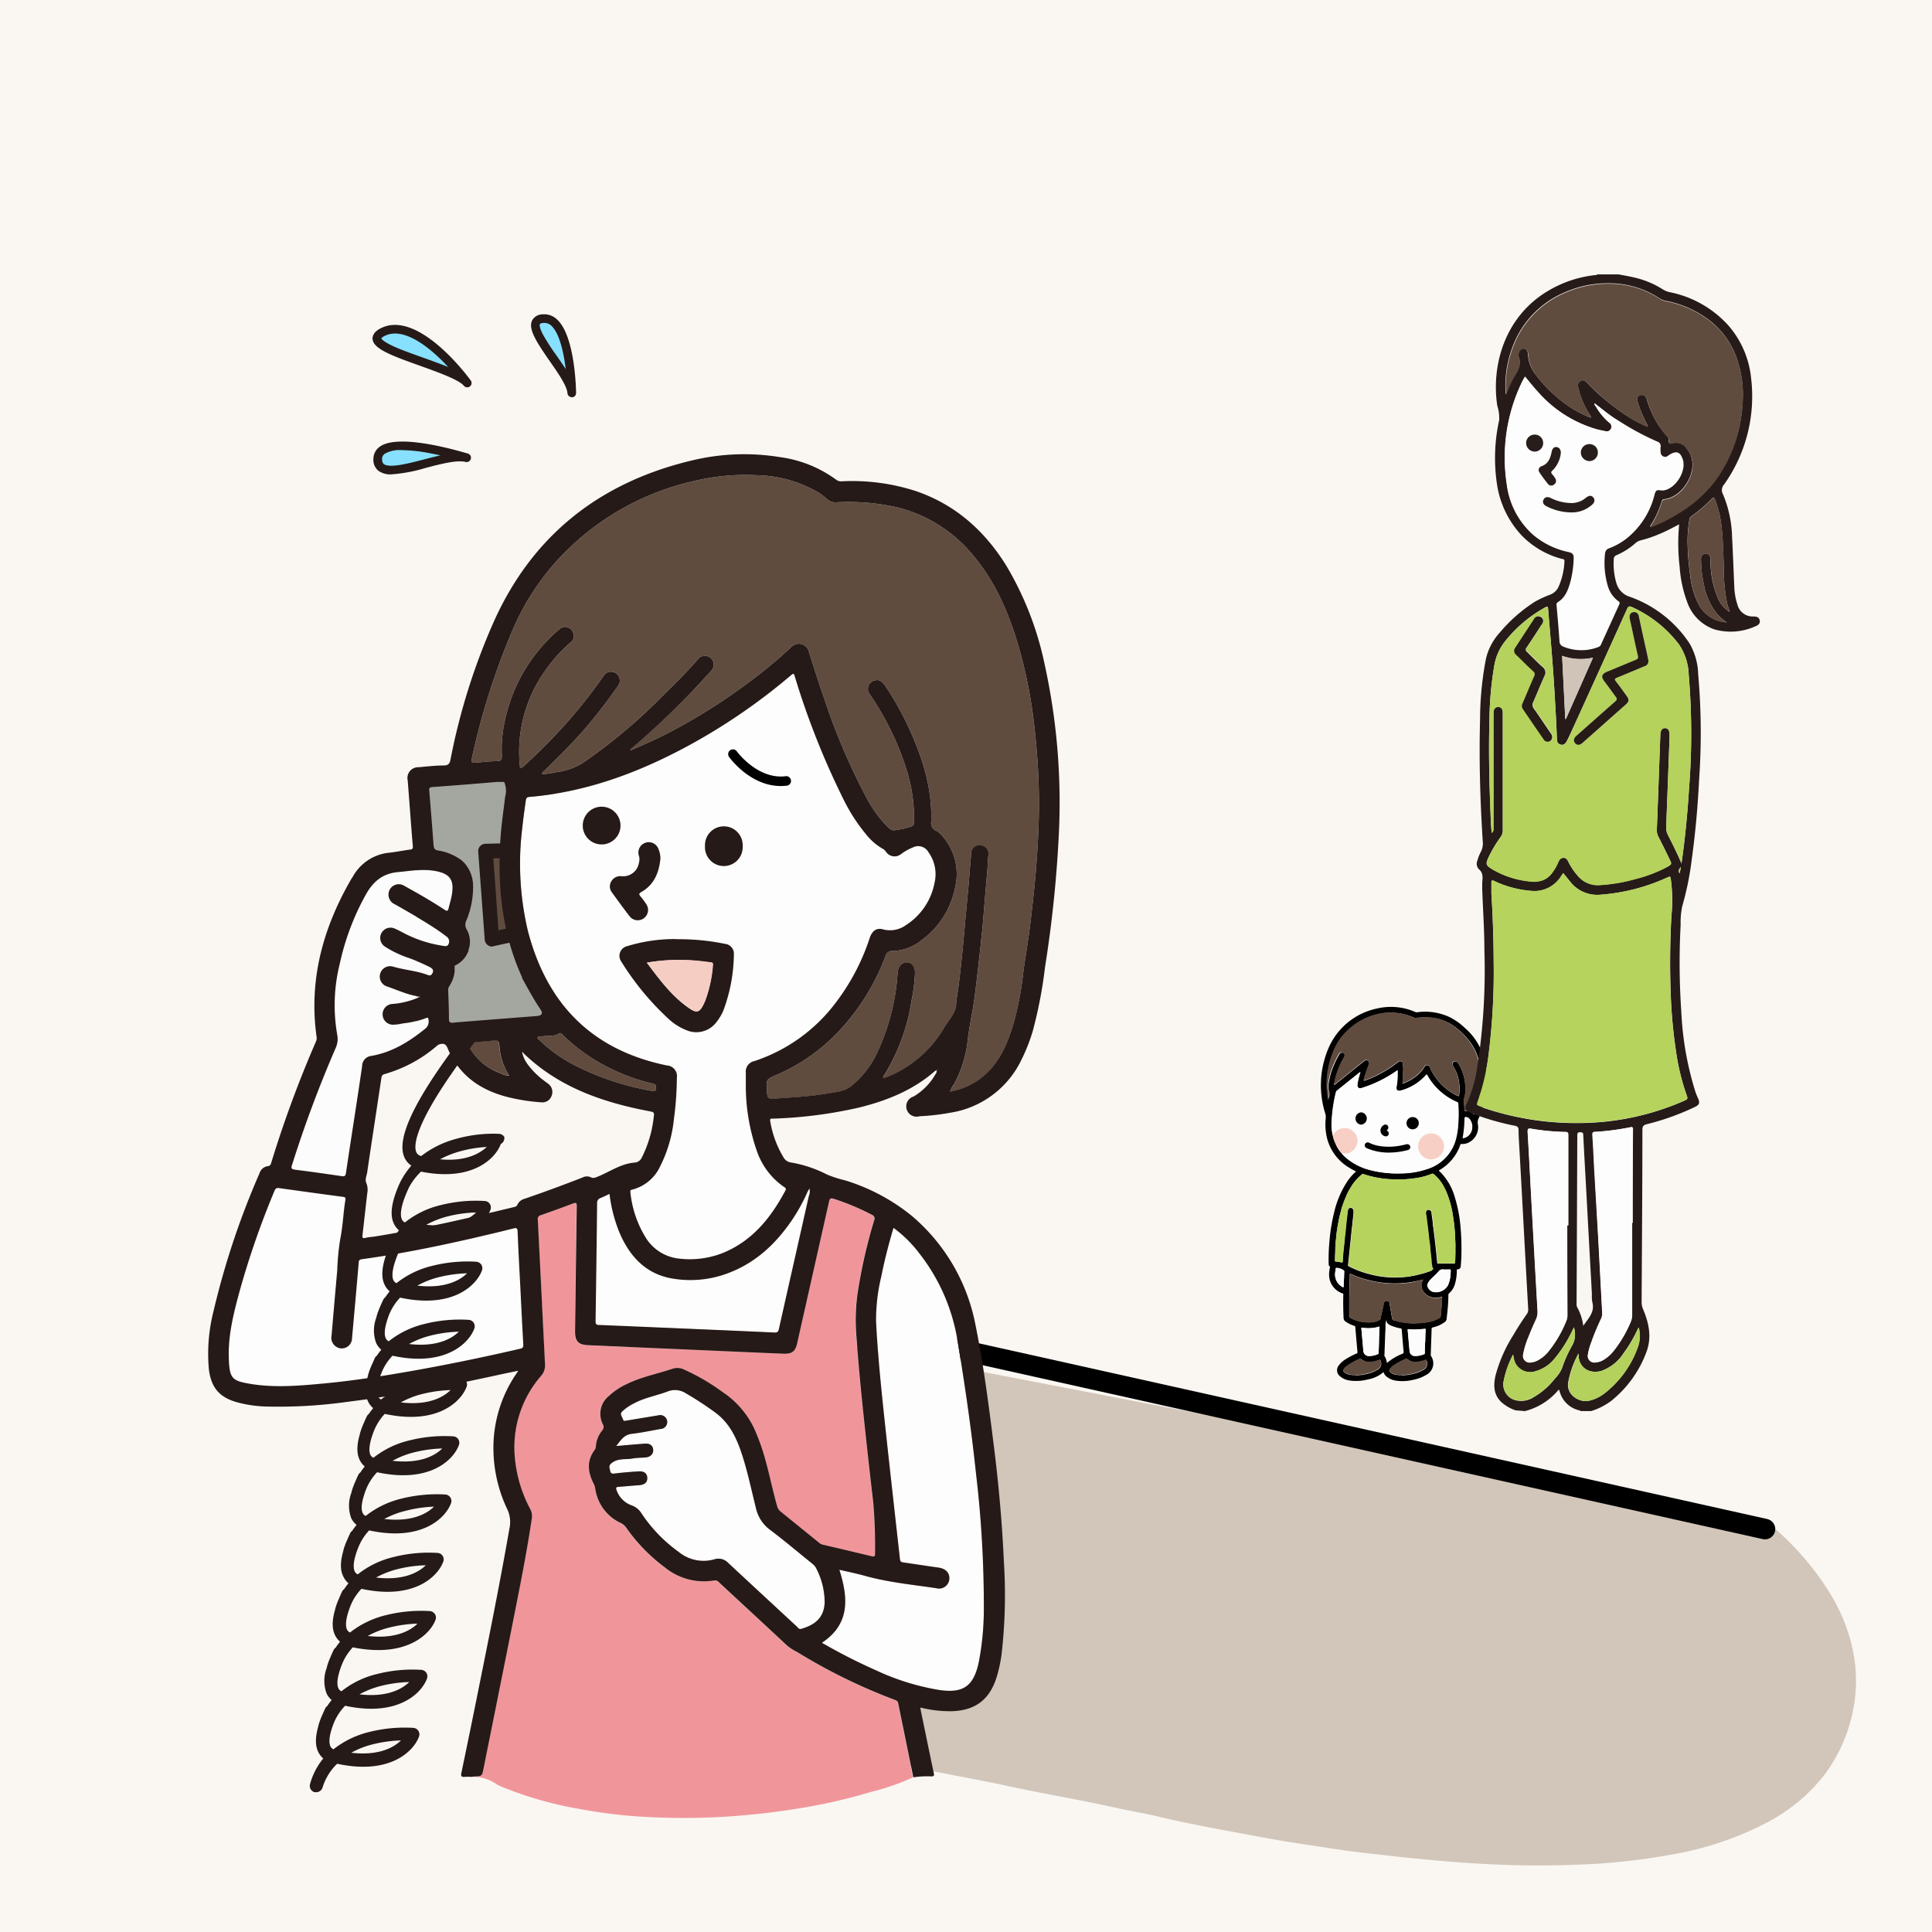 <svg xmlns="http://www.w3.org/2000/svg" viewBox="0 0 375.72 375.72"><defs><style>.cls-1{fill:#faf7f2;}.cls-2{fill:#d2c6ba;}.cls-3{fill:#fafafb;}.cls-4{fill:#020101;}.cls-5{fill:#fdfdfd;}.cls-6{fill:#604c3f;}.cls-7{fill:#f8cfc5;}.cls-8{fill:#fcfcfc;}.cls-9{fill:#b5d35d;}.cls-10{fill:#020202;}.cls-11{fill:#261b18;}.cls-12{fill:#b5d25c;}.cls-13{fill:#604b3e;}.cls-14{fill:#b3d15c;}.cls-15{fill:#b4d15c;}.cls-16{fill:#d0c4b8;}.cls-17{fill:#261b16;}.cls-18{fill:#271d1a;}.cls-19,.cls-25{fill:none;}.cls-19{stroke:#000;stroke-linecap:round;stroke-miterlimit:10;stroke-width:4px;}.cls-20{fill:#a4a7a0;}.cls-21{fill:#f0969b;}.cls-22{fill:#fefefe;}.cls-23{fill:#251a17;}.cls-24{fill:#f6cdc3;}.cls-26{fill:#cfc3b7;}.cls-27{fill:#88e0ff;}</style></defs><g id="レイヤー_2" data-name="レイヤー 2"><g id="レイヤー_1-2" data-name="レイヤー 1"><rect class="cls-1" width="375.72" height="375.72"/><path class="cls-2" d="M108.1,277.53a37.72,37.72,0,0,1,11.65-13.91,51.43,51.43,0,0,1,12.57-6.89,10.71,10.71,0,0,1,3.27-1,3.45,3.45,0,0,0,1.6.67l114.2,22a2.45,2.45,0,0,1,.36.08l77.63,15a2.5,2.5,0,0,1,.35,0c3.55.72,7.11,1.37,10.66,2.09a2.09,2.09,0,0,0,2-.48c.24.15.48.29.7.46a55.35,55.35,0,0,1,12.69,14.13,35.18,35.18,0,0,1,4.12,9.45,29.45,29.45,0,0,1-.14,16,30.56,30.56,0,0,1-5,10.08,34.12,34.12,0,0,1-11.12,9.21,62.24,62.24,0,0,1-18.33,6.2,122.8,122.8,0,0,1-18.34,2q-7.75.31-15.5,0-7.11-.3-14.21-1c-3.7-.33-7.39-.77-11.08-1.18-3.15-.34-6.28-.81-9.4-1.29-3.82-.58-7.65-1.15-11.45-1.87-6.5-1.24-13-2.33-19.48-3.87-3-.72-6.1-1.23-9.14-1.91-6.77-1.51-13.61-2.63-20.39-4.1-7.92-1.72-15.93-3-23.84-4.8-3.15-.72-6.32-1.3-9.46-2.05-1.33-.33-2.68-.58-4-.93-3.69-1-7.44-1.83-11.1-3-2.21-.69-4.46-1.29-6.65-2-3.53-1.19-7-2.49-10.4-4-6.29-2.81-12.14-6.24-16.95-11.28a31.59,31.59,0,0,1-7.72-13.8A45.76,45.76,0,0,1,105,288,34.21,34.21,0,0,1,108.1,277.53Z"/><path class="cls-3" d="M284.65,218a2.13,2.13,0,0,1-1.46,2.13h0c-.45.12-.45.12-.37-.32a22.1,22.1,0,0,0,.31-3.44c0-.33.06-.36.39-.32a1,1,0,0,1,.6.37A2.44,2.44,0,0,1,284.65,218Z"/><path class="cls-4" d="M269.05,266.83a6.16,6.16,0,0,1-3,1.42,8.85,8.85,0,0,1-3.51.23,3.59,3.59,0,0,1-1.91-.81,1.48,1.48,0,0,1-.27-2.14,4.74,4.74,0,0,1,1.35-1.21,15.26,15.26,0,0,1,2.12-1.11.23.23,0,0,0,.16-.27c-.15-1.63-.29-3.27-.43-4.9,0-.14-.08-.17-.19-.2a6.33,6.33,0,0,1-1.69-.83.86.86,0,0,1-.39-.72c-.07-1.52-.1-3-.05-4.57,0-.11,0-.14-.13-.18a3.83,3.83,0,0,1-2.64-3.59,6.27,6.27,0,0,1,.16-1.43.24.24,0,0,0-.08-.27.59.59,0,0,1-.16-.46,35.89,35.89,0,0,1,.13-4.15,34.78,34.78,0,0,1,.95-5.92,18.37,18.37,0,0,1,2.6-6.05,9.8,9.8,0,0,1,1.5-1.72l.15-.14a12.55,12.55,0,0,1-1.31-.71,9.33,9.33,0,0,1-4.36-5.85,11.42,11.42,0,0,1-.23-3.82,2.3,2.3,0,0,0-.11-.94,18.25,18.25,0,0,1,.8-13,13.19,13.19,0,0,1,9.36-7.38,11.8,11.8,0,0,1,7.43.72.74.74,0,0,0,.44,0,11.31,11.31,0,0,1,6.1.94,11.94,11.94,0,0,1,3.06,2.16,11.94,11.94,0,0,1,4.06,7.66,17.72,17.72,0,0,1-1.39,9.87,1.82,1.82,0,0,0-.17,1.15,3.32,3.32,0,0,1-2,3.68,2.78,2.78,0,0,1-1.18.18.18.18,0,0,0-.22.15,9.11,9.11,0,0,1-4.09,4.94c-.08.05-.15.08,0,.18a11.3,11.3,0,0,1,3.05,5.22,26.76,26.76,0,0,1,1.07,5.67,45.87,45.87,0,0,1,.18,4.83c0,.94-.06,1.89-.14,2.83a.56.56,0,0,1-.56.55c-.17,0-.2.06-.2.22a9.18,9.18,0,0,1-.43,2.86,3.72,3.72,0,0,1-1.06,1.58.38.38,0,0,0-.15.3c0,1.57-.16,3.14-.35,4.7a.79.79,0,0,1-.29.55,5.87,5.87,0,0,1-2.38,1.09c-.17.05-.23.09-.24.28-.05,1.67-.11,3.35-.17,5a.62.62,0,0,0,.07.32,2.51,2.51,0,0,1-.88,3.6,7.89,7.89,0,0,1-2.62,1,8.61,8.61,0,0,1-3.5.13,3.61,3.61,0,0,1-1.47-.62A1.88,1.88,0,0,1,269.05,266.83Zm-7.78-24c.09-.59.14-1.19.19-1.8,0-.36.09-.72.12-1.09.08-.71.14-1.42.21-2.13s.16-1.2.2-1.79l.09-.59a.57.57,0,0,1,.63-.52.55.55,0,0,1,.5.64c0,.15,0,.3,0,.45l-.2,1.81c0,.38-.09.75-.13,1.12l-.21,2.09-.19,1.82-.33,3.17c0,.1,0,.17.1.23a18.34,18.34,0,0,0,4.42,1.63.88.88,0,0,0,.23.07,19.15,19.15,0,0,0,5.23.49,17.82,17.82,0,0,0,3.83-.57,18.14,18.14,0,0,0,2.28-.69c.17-.06.27-.22.41-.33s.06-.06,0-.1c-.22-.19-.15-.47-.23-.71s-.06-.72-.1-1.08l-.24-2.12c0-.61-.12-1.21-.2-1.81-.1-1.08-.23-2.15-.38-3.22-.06-.6-.14-1.21-.25-1.8,0-.41.16-.67.51-.71a.59.59,0,0,1,.63.57.94.94,0,0,0,0,.16l.25,1.79c0,.28,0,.56.09.83.09.8.19,1.6.29,2.39l.2,1.82c.09.92.19,1.84.28,2.77,0,.09.05.12.14.11l3.14,0c.1,0,.12,0,.13-.13.05-.9.11-1.81.08-2.71a16,16,0,0,0,0-1.83c0-.51,0-1-.07-1.52a37.63,37.63,0,0,0-.44-3.51c0-.15-.05-.3-.08-.45a17.74,17.74,0,0,0-.74-2.75,10.91,10.91,0,0,0-.76-1.8,7.78,7.78,0,0,0-2.1-2.66.32.32,0,0,0-.38-.06A13.35,13.35,0,0,1,276,229a22.18,22.18,0,0,1-5.21.34,19.79,19.79,0,0,1-5.61-1,.22.22,0,0,0-.26,0,8.9,8.9,0,0,0-2.25,2.6,9.76,9.76,0,0,0-.92,1.79,18,18,0,0,0-1.08,3.2c-.16.6-.3,1.2-.4,1.81a26.65,26.65,0,0,0-.45,3.21,16.1,16.1,0,0,0-.14,1.84l0,.06c0,.77-.07,1.53-.06,2.3,0,.12,0,.17.16.18.37.05.73.09,1.09.17.21,0,.23,0,.24-.2s.05-.52.07-.79C261.16,244,261.21,243.4,261.27,242.82ZM261,224.4a5.37,5.37,0,0,0,.62.64,11.61,11.61,0,0,0,4.94,2.54,21.21,21.21,0,0,0,5.88.63,16.47,16.47,0,0,0,5.07-.83,8.29,8.29,0,0,0,5.61-5.72,14.26,14.26,0,0,0,.48-3,26.71,26.71,0,0,0,0-4.1.24.24,0,0,0-.17-.21,8.59,8.59,0,0,1-1.06-.51,12.15,12.15,0,0,1-4.78-4.73c-.05-.09-.07-.21-.2-.06a9.92,9.92,0,0,1-5,3.07c-.53.14-.89-.17-.79-.71a13.33,13.33,0,0,0,.22-2c0-.41,0-.82,0-1.26l-.2.14a24.42,24.42,0,0,1-6.78,3.32c-.55.17-.89-.13-.83-.7a10.64,10.64,0,0,1,.39-1.76c.05-.21.11-.41.19-.67l-.19.14-4.36,3.5a.54.54,0,0,0-.19.3,29.28,29.28,0,0,0-.83,5.67,9.35,9.35,0,0,0,.21,2.74,5.83,5.83,0,0,0,.53,1.64A6.24,6.24,0,0,0,261,224.4ZM259.44,211a.24.24,0,0,0,.19-.08l1.34-1.08q2.17-1.76,4.36-3.5a.53.53,0,0,1,.51-.14.57.57,0,0,1,.39.77c-.35,1-.71,2-1,3,0,.06-.08.12,0,.18s.12,0,.18,0a21.88,21.88,0,0,0,3.48-1.59,21.27,21.27,0,0,0,3.06-2.06.56.56,0,0,1,.57-.07.49.49,0,0,1,.33.41c0,.31,0,.61.05.91,0,.66-.05,1.31-.06,2a3.91,3.91,0,0,1-.07.76c-.05.19,0,.23.19.16a8.81,8.81,0,0,0,3.09-1.93,5.92,5.92,0,0,0,1-1.3.54.54,0,0,1,.5-.28.52.52,0,0,1,.49.33,10.15,10.15,0,0,0,1.72,2.79,11.15,11.15,0,0,0,3.72,2.85c.17.08.24.06.27-.13a8.25,8.25,0,0,0,0-2.53,7.53,7.53,0,0,0-1.17-3.16.56.56,0,0,1,.37-.9.58.58,0,0,1,.6.31,9.41,9.41,0,0,1,1.44,4.94,5.56,5.56,0,0,1-.33,2.21.37.37,0,0,0,0,.18,9.59,9.59,0,0,1,.13,1.77c0,.19.06.25.25.24a1.86,1.86,0,0,1,1.29.42c.12.09.21.3.34.25s.15-.27.2-.42a17.05,17.05,0,0,0,1.2-5.94,15.33,15.33,0,0,0-.3-3.31,10.7,10.7,0,0,0-1.75-4.26,14.68,14.68,0,0,0-2.93-3,9.17,9.17,0,0,0-5.65-1.93,12.33,12.33,0,0,0-1.82.09.85.85,0,0,1-.52,0,10.91,10.91,0,0,0-6.77-.79,12.31,12.31,0,0,0-3.83,1.47,12.81,12.81,0,0,0-3.55,3.09,11.6,11.6,0,0,0-1.62,2.87,16.59,16.59,0,0,0-1.23,5.28,12.81,12.81,0,0,0,0,2c.06.69.12,1.38.24,2.07,0-.53.34-1,.14-1.59a4.77,4.77,0,0,1,0-2.16,13.23,13.23,0,0,1,.85-2.88,18.53,18.53,0,0,1,1.15-2.32.57.57,0,1,1,1,.58,15.73,15.73,0,0,0-1.66,3.89A7.78,7.78,0,0,0,259.44,211Zm17.35,37.83c-.62.14-1.18.29-1.75.4a21.72,21.72,0,0,1-3.22.35,20.29,20.29,0,0,1-3.3-.18,22,22,0,0,1-2.8-.57,20.6,20.6,0,0,1-3-1.07c-.16-.07-.23-.06-.23.14s0,.54,0,.81c-.05,1-.09,1.92-.1,2.88,0,1.37,0,2.75,0,4.13a.65.65,0,0,0,.4.66,7.57,7.57,0,0,0,3.91.75,3.55,3.55,0,0,0,1.55-.44.37.37,0,0,0,.21-.25c.2-1,.42-1.92.62-2.89a.58.58,0,0,1,1.16,0c.14.87.3,1.75.44,2.63,0,.3.13.54.46.6a.74.74,0,0,1,.14,0,11.81,11.81,0,0,0,4.26.53,14.46,14.46,0,0,0,2.28-.25,6.2,6.2,0,0,0,2.16-.8.26.26,0,0,0,.17-.22c.05-.53.13-1.05.15-1.59,0-.28.08-.57.08-.85,0-.47.09-.94.06-1.42a4.62,4.62,0,0,1-1.47.17,2.67,2.67,0,0,1-2-1,2.05,2.05,0,0,1-.52-1.79A2.49,2.49,0,0,1,276.79,248.82Zm-7.15,7.81a3.12,3.12,0,0,0-.2,1c0,.52,0,1-.05,1.54l-.15,4.29a.31.31,0,0,0,0,.23,3.07,3.07,0,0,1,.47,1.37,10.74,10.74,0,0,1,3-1.79.35.35,0,0,0,.25-.43c-.13-1.44-.25-2.88-.37-4.33,0-.13-.07-.16-.19-.18a9.22,9.22,0,0,1-1.86-.54C270,257.56,269.59,257.29,269.64,256.63Zm-1.46,4c0-.84.06-1.67.1-2.5,0-.12,0-.16-.14-.11a4.51,4.51,0,0,1-.88.21,8.41,8.41,0,0,1-2.35,0c-.11,0-.17,0-.16.12l.39,4.43a1.07,1.07,0,0,0,.93.94,4.28,4.28,0,0,0,1.93-.39c.1,0,.1-.1.1-.18C268.13,262.27,268.16,261.43,268.18,260.59Zm9,.42c0-.94.05-1.7.08-2.46,0-.1,0-.17-.13-.15a15.36,15.36,0,0,1-3.18.09c-.15,0-.18,0-.17.16.13,1.37.24,2.73.37,4.09a1,1,0,0,0,.95.94,4.42,4.42,0,0,0,1.9-.38c.11-.05.09-.12.1-.2C277.09,262.34,277.11,261.59,277.14,261Zm-4.53,6.41a10.28,10.28,0,0,0,2.12-.28,6.89,6.89,0,0,0,2-.76,1.38,1.38,0,0,0,.67-1.83c-.06-.12-.11-.16-.25-.1a5.58,5.58,0,0,1-1.39.36,2.45,2.45,0,0,1-2.14-.58c-.09-.08-.15-.06-.24,0a13.79,13.79,0,0,0-2.33,1.26,3.11,3.11,0,0,0-.77.72c-.19.25-.17.39.06.6a2.08,2.08,0,0,0,.57.35A4.58,4.58,0,0,0,272.61,267.42Zm-9,0a9.62,9.62,0,0,0,2.07-.26,7,7,0,0,0,2.12-.8,1.37,1.37,0,0,0,.64-1.81c-.07-.14-.13-.16-.27-.1a5.47,5.47,0,0,1-1.32.35,2.51,2.51,0,0,1-2.21-.58.14.14,0,0,0-.19,0,12.15,12.15,0,0,0-2.59,1.44,2.71,2.71,0,0,0-.6.62.33.33,0,0,0,.05.46,2.11,2.11,0,0,0,.61.41A4.63,4.63,0,0,0,263.62,267.42Zm18.49-20.07a1.23,1.23,0,0,1,0-.27c0-.19,0-.26-.25-.25a10.38,10.38,0,0,1-1.25,0,.9.9,0,0,0-.82.36c-.44.51-.95,1-1.42,1.43a3.43,3.43,0,0,0-.71.94.8.8,0,0,0,0,.72,1.6,1.6,0,0,0,1.16.95,2.67,2.67,0,0,0,2.77-1.35A6.41,6.41,0,0,0,282.11,247.35Zm4.2-28.25a2.46,2.46,0,0,0-.55-1.57,1,1,0,0,0-.6-.36c-.34,0-.38,0-.39.32a21.87,21.87,0,0,1-.31,3.43c-.08.45-.08.45.37.32h0A2.15,2.15,0,0,0,286.31,219.1ZM261.4,247.63h0a1,1,0,0,1,0-.24c.05-.2,0-.3-.2-.41a2.65,2.65,0,0,0-1.26-.41c-.12,0-.16,0-.18.13,0,.27-.09.55-.12.83a2.75,2.75,0,0,0,1.44,2.76c.14.07.2.08.21-.12C261.33,249.33,261.37,248.48,261.4,247.63Z"/><path class="cls-5" d="M259.16,220.8a9.35,9.35,0,0,1-.21-2.74,29.28,29.28,0,0,1,.83-5.67.54.54,0,0,1,.19-.3l4.36-3.5.19-.14c-.08.26-.14.46-.19.67a10.64,10.64,0,0,0-.39,1.76c-.06.57.28.87.83.7a24.42,24.42,0,0,0,6.78-3.32l.2-.14c0,.44,0,.85,0,1.26a13.33,13.33,0,0,1-.22,2c-.1.54.26.85.79.71a9.92,9.92,0,0,0,5-3.07c.13-.15.15,0,.2.06a12.15,12.15,0,0,0,4.78,4.73,8.59,8.59,0,0,0,1.06.51.24.24,0,0,1,.17.21,26.71,26.71,0,0,1,0,4.1,14.26,14.26,0,0,1-.48,3,8.29,8.29,0,0,1-5.61,5.72,16.47,16.47,0,0,1-5.07.83,21.21,21.21,0,0,1-5.88-.63A11.61,11.61,0,0,1,261.6,225a5.37,5.37,0,0,1-.62-.64c.25-.13.5,0,.75,0a2.51,2.51,0,0,0,2.21-3,2.51,2.51,0,0,0-4.56-.8C259.32,220.62,259.3,220.76,259.16,220.8Zm16.64,1.93a2.51,2.51,0,1,0,2.5-2.51A2.47,2.47,0,0,0,275.8,222.73Zm-5.36,1.41a14.7,14.7,0,0,0,3.34-.49.58.58,0,0,0,.49-.72.59.59,0,0,0-.76-.4c-.39.09-.78.18-1.17.25a11.61,11.61,0,0,1-4,.08,7.23,7.23,0,0,1-2.14-.68.58.58,0,0,0-.55,1l.25.13A10.82,10.82,0,0,0,270.44,224.14Zm-5.77-5.43a1.2,1.2,0,1,0-1.16-1.22A1.19,1.19,0,0,0,264.67,218.71Zm11.24-.29a1.19,1.19,0,1,0-1.18,1.19A1.16,1.16,0,0,0,275.91,218.42Zm-6.23,1.44c0-.07.08-.09.11-.13a.59.59,0,0,0,.1-.78.57.57,0,0,0-.77-.14,1.21,1.21,0,0,0-.65,1.17,1.12,1.12,0,0,0,.86,1,.56.56,0,0,0,.64-.2.59.59,0,0,0,0-.68A.8.8,0,0,0,269.68,219.86Z"/><path class="cls-6" d="M259.44,211a7.78,7.78,0,0,1,.27-1.59,15.73,15.73,0,0,1,1.66-3.89.57.57,0,1,0-1-.58,18.53,18.53,0,0,0-1.15,2.32,13.23,13.23,0,0,0-.85,2.88,4.77,4.77,0,0,0,0,2.16c.2.59-.13,1.06-.14,1.59-.12-.69-.18-1.38-.24-2.07a12.81,12.81,0,0,1,0-2,16.59,16.59,0,0,1,1.23-5.28,11.6,11.6,0,0,1,1.62-2.87,12.81,12.81,0,0,1,3.55-3.09,12.31,12.31,0,0,1,3.83-1.47,10.91,10.91,0,0,1,6.77.79.85.85,0,0,0,.52,0,12.33,12.33,0,0,1,1.82-.09,9.17,9.17,0,0,1,5.65,1.93,14.68,14.68,0,0,1,2.93,3,10.7,10.7,0,0,1,1.75,4.26,15.33,15.33,0,0,1,.3,3.31,17.05,17.05,0,0,1-1.2,5.94c-.05.15-.07.37-.2.42s-.22-.16-.34-.25A1.86,1.86,0,0,0,285,216c-.19,0-.25,0-.25-.24a9.59,9.59,0,0,0-.13-1.77.37.37,0,0,1,0-.18,5.56,5.56,0,0,0,.33-2.21,9.41,9.41,0,0,0-1.44-4.94.58.58,0,0,0-.6-.31.56.56,0,0,0-.37.9,7.53,7.53,0,0,1,1.17,3.16,8.25,8.25,0,0,1,0,2.53c0,.19-.1.21-.27.13a11.15,11.15,0,0,1-3.72-2.85,10.15,10.15,0,0,1-1.72-2.79.52.52,0,0,0-.49-.33.54.54,0,0,0-.5.28,5.92,5.92,0,0,1-1,1.3,8.81,8.81,0,0,1-3.09,1.93c-.19.07-.24,0-.19-.16a3.91,3.91,0,0,0,.07-.76c0-.66.09-1.31.06-2,0-.3,0-.6-.05-.91a.49.49,0,0,0-.33-.41.56.56,0,0,0-.57.07,21.27,21.27,0,0,1-3.06,2.06,21.88,21.88,0,0,1-3.48,1.59c-.06,0-.12.08-.18,0s0-.12,0-.18c.26-1,.62-2,1-3a.57.57,0,0,0-.39-.77.53.53,0,0,0-.51.14q-2.19,1.74-4.36,3.5l-1.34,1.08A.24.24,0,0,1,259.44,211Z"/><path class="cls-6" d="M276.79,248.82a2.49,2.49,0,0,0-.31.8,2.05,2.05,0,0,0,.52,1.79,2.67,2.67,0,0,0,2,1,4.62,4.62,0,0,0,1.47-.17c0,.48-.06.95-.06,1.42,0,.28-.07.57-.08.85,0,.54-.1,1.06-.15,1.59a.26.26,0,0,1-.17.22,6.2,6.2,0,0,1-2.16.8,14.46,14.46,0,0,1-2.28.25,11.81,11.81,0,0,1-4.26-.53.74.74,0,0,0-.14,0c-.33-.06-.42-.3-.46-.6-.14-.88-.3-1.76-.44-2.63a.58.58,0,0,0-1.16,0c-.2,1-.42,1.93-.62,2.89a.37.37,0,0,1-.21.25,3.55,3.55,0,0,1-1.55.44,7.57,7.57,0,0,1-3.91-.75.65.65,0,0,1-.4-.66c-.05-1.38-.05-2.76,0-4.13,0-1,.05-1.92.1-2.88,0-.27,0-.54,0-.81s.07-.21.23-.14a20.6,20.6,0,0,0,3,1.07,22,22,0,0,0,2.8.57,20.29,20.29,0,0,0,3.3.18,21.72,21.72,0,0,0,3.22-.35C275.61,249.11,276.17,249,276.79,248.82Z"/><path class="cls-7" d="M259.16,220.8c.14,0,.16-.18.22-.27a2.51,2.51,0,0,1,4.56.8,2.51,2.51,0,0,1-2.21,3c-.25,0-.5-.11-.75,0a6.24,6.24,0,0,1-1.29-2A5.83,5.83,0,0,1,259.16,220.8Z"/><path class="cls-8" d="M268.18,260.59c0,.84-.05,1.68-.08,2.52,0,.08,0,.15-.1.18a4.28,4.28,0,0,1-1.93.39,1.07,1.07,0,0,1-.93-.94l-.39-4.43c0-.16.05-.14.16-.12a8.41,8.41,0,0,0,2.35,0,4.51,4.51,0,0,0,.88-.21c.13-.05.14,0,.14.11C268.24,258.92,268.21,259.75,268.18,260.59Z"/><path class="cls-8" d="M277.14,261c0,.58-.05,1.33-.08,2.09,0,.08,0,.15-.1.2a4.42,4.42,0,0,1-1.9.38,1,1,0,0,1-.95-.94c-.13-1.36-.24-2.72-.37-4.09,0-.13,0-.18.17-.16a15.36,15.36,0,0,0,3.18-.09c.16,0,.13.05.13.15C277.19,259.31,277.17,260.07,277.14,261Z"/><path class="cls-6" d="M272.61,267.42a4.58,4.58,0,0,1-1.69-.28,2.08,2.08,0,0,1-.57-.35c-.23-.21-.25-.35-.06-.6a3.11,3.11,0,0,1,.77-.72,13.79,13.79,0,0,1,2.33-1.26c.09,0,.15-.06.24,0a2.45,2.45,0,0,0,2.14.58,5.58,5.58,0,0,0,1.39-.36c.14-.06.19,0,.25.1a1.38,1.38,0,0,1-.67,1.83,6.89,6.89,0,0,1-2,.76A10.28,10.28,0,0,1,272.61,267.42Z"/><path class="cls-6" d="M263.62,267.42a4.63,4.63,0,0,1-1.69-.29,2.11,2.11,0,0,1-.61-.41.33.33,0,0,1-.05-.46,2.71,2.71,0,0,1,.6-.62,12.15,12.15,0,0,1,2.59-1.44.14.14,0,0,1,.19,0,2.51,2.51,0,0,0,2.21.58,5.47,5.47,0,0,0,1.32-.35c.14-.06.2,0,.27.1a1.37,1.37,0,0,1-.64,1.81,7,7,0,0,1-2.12.8A9.62,9.62,0,0,1,263.62,267.42Z"/><path class="cls-8" d="M282.11,247.35a6.41,6.41,0,0,1-.53,2.56,2.67,2.67,0,0,1-2.77,1.35,1.6,1.6,0,0,1-1.16-.95.8.8,0,0,1,0-.72,3.43,3.43,0,0,1,.71-.94c.47-.47,1-.92,1.42-1.43a.9.9,0,0,1,.82-.36,10.38,10.38,0,0,0,1.25,0c.21,0,.28.06.25.25A1.23,1.23,0,0,0,282.11,247.35Z"/><path class="cls-3" d="M261.4,247.63c0,.85-.07,1.7-.09,2.54,0,.2-.07.19-.21.12a2.75,2.75,0,0,1-1.44-2.76c0-.28.09-.56.12-.83,0-.12.06-.14.18-.13a2.65,2.65,0,0,1,1.26.41c.17.11.25.21.2.41a1,1,0,0,0,0,.24Z"/><path class="cls-9" d="M283,241c0-.51,0-1-.07-1.52a37.63,37.63,0,0,0-.44-3.51c0-.15-.05-.3-.08-.45a17.74,17.74,0,0,0-.74-2.75h0a10.91,10.91,0,0,0-.76-1.8,7.78,7.78,0,0,0-2.1-2.66.32.32,0,0,0-.38-.06A13.35,13.35,0,0,1,276,229a22.18,22.18,0,0,1-5.21.34,19.79,19.79,0,0,1-5.61-1,.22.22,0,0,0-.26,0,8.9,8.9,0,0,0-2.25,2.6,9.76,9.76,0,0,0-.92,1.79,18,18,0,0,0-1.08,3.2,5,5,0,0,0,.86,0,5,5,0,0,1-.86,0c-.16.6-.3,1.2-.4,1.81a26.65,26.65,0,0,0-.45,3.21,16.1,16.1,0,0,0-.14,1.84l0,.06c0,.77-.07,1.53-.06,2.3,0,.12,0,.17.16.18.37.05.73.09,1.09.17.21,0,.23,0,.24-.2s.05-.52.07-.79c.06-.58.11-1.16.17-1.74s.14-1.19.19-1.8c0-.36.09-.72.12-1.09.08-.71.14-1.42.21-2.13s.16-1.2.2-1.79l.09-.59a.57.57,0,0,1,.63-.52.55.55,0,0,1,.5.64c0,.15,0,.3,0,.45a.41.41,0,0,0,.19,0,.41.41,0,0,1-.19,0c-.07.6-.13,1.21-.2,1.81,0,.38-.09.75-.13,1.12l-.21,2.09-.19,1.82-.33,3.17c0,.1,0,.17.1.23a18.34,18.34,0,0,0,4.42,1.63.88.88,0,0,0,.23.07,19.15,19.15,0,0,0,5.23.49,17.82,17.82,0,0,0,3.83-.57,18.14,18.14,0,0,0,2.28-.69c.17-.06.27-.22.41-.33s.06-.06,0-.1c-.22-.19-.15-.47-.23-.71s-.06-.72-.1-1.08l-.24-2.12h0c0-.61-.12-1.21-.2-1.81-.1-1.08-.23-2.15-.38-3.22-.06-.6-.14-1.21-.25-1.8,0-.41.16-.67.51-.71a.59.59,0,0,1,.63.57.94.94,0,0,0,0,.16c.08.6.16,1.19.25,1.79,0,.28,0,.56.09.83.09.8.19,1.6.29,2.39h0c.06.61.13,1.21.2,1.82.09.92.19,1.84.28,2.77,0,.09.05.12.14.11l3.14,0c.1,0,.12,0,.13-.13.05-.9.11-1.81.08-2.71A16,16,0,0,0,283,241Z"/><path class="cls-7" d="M275.8,222.73a2.51,2.51,0,0,1,5,0,2.51,2.51,0,1,1-5,0Z"/><path class="cls-10" d="M270.44,224.14a10.82,10.82,0,0,1-4.57-.82l-.25-.13a.58.58,0,0,1,.55-1,7.23,7.23,0,0,0,2.14.68,11.61,11.61,0,0,0,4-.08c.39-.07.78-.16,1.17-.25a.59.59,0,0,1,.76.4.58.58,0,0,1-.49.72A14.7,14.7,0,0,1,270.44,224.14Z"/><path class="cls-10" d="M264.67,218.71a1.2,1.2,0,0,1,.07-2.39,1.2,1.2,0,0,1-.07,2.39Z"/><path class="cls-4" d="M275.91,218.42a1.19,1.19,0,1,1-1.19-1.18A1.16,1.16,0,0,1,275.91,218.42Z"/><path class="cls-10" d="M269.68,219.86a.8.8,0,0,1,.29.22.59.59,0,0,1,0,.68.56.56,0,0,1-.64.2,1.12,1.12,0,0,1-.86-1,1.21,1.21,0,0,1,.65-1.17.57.57,0,0,1,.77.14.59.59,0,0,1-.1.78S269.7,219.79,269.68,219.86Z"/><path class="cls-11" d="M294.71,274.27A8.17,8.17,0,0,1,292,272.7c-1.56-1.47-1.59-3.28-1.17-5.17a28.2,28.2,0,0,1,3.44-7.85c.81-1.39,1.68-2.75,2.61-4.06a1.53,1.53,0,0,0,.31-1.08c-.27-4.66-.51-9.33-.77-14q-.45-8.4-.92-16.81c-.07-1.31-.17-2.62-.18-3.93,0-.59-.22-.78-.76-.88a49.22,49.22,0,0,1-8.57-2.51c-1.14-.46-1.23-.78-.71-1.87a26.69,26.69,0,0,0,2-7,122.72,122.72,0,0,0,1.39-22.9c0-3.91-.29-7.82-.42-11.72,0-.42,0-.83,0-1.25.08-1,.23-1.91-.69-2.68a1.57,1.57,0,0,1-.23-1.69,7.72,7.72,0,0,1,.63-1.6,3.56,3.56,0,0,0,.39-2.12c-.5-7.83-.73-15.67-.52-23.52A62.6,62.6,0,0,1,289,128a11.52,11.52,0,0,1,2.68-5,30,30,0,0,1,6.84-6,21.13,21.13,0,0,1,3-1.38,2.94,2.94,0,0,0,1.55-1.45,13.69,13.69,0,0,0,1.17-5c.05-.49-.32-.43-.57-.5a16.9,16.9,0,0,1-7.71-4.5,18.57,18.57,0,0,1-4.85-10.08,34.3,34.3,0,0,1,.44-12.41,7.81,7.81,0,0,0-.37-2.76C290,71.17,292.54,61.66,301,56.6a22.65,22.65,0,0,1,9.19-3.1c.15,0,.33,0,.43-.14h4.14c1,.19,1.92.34,2.86.56a17.69,17.69,0,0,1,5.71,2.33,4.29,4.29,0,0,0,1.38.57,20.81,20.81,0,0,1,11.47,6.54,18.38,18.38,0,0,1,4.36,10.17,29.62,29.62,0,0,1-5.26,20.7,1.6,1.6,0,0,0-.22,1.86,22.8,22.8,0,0,1,1.78,8.31c.18,3.21.28,6.43.43,9.65a12.39,12.39,0,0,0,.61,3.52,3.06,3.06,0,0,0,3.13,2.32c.58,0,1.09.12,1.21.77s-.34.94-.86,1.14a11.6,11.6,0,0,1-7.95.6,8.55,8.55,0,0,1-5.26-5.21,24.34,24.34,0,0,1-1.51-7,38.86,38.86,0,0,1-.09-8.22c-1.34.7-2.58,1.37-3.89,1.9a23.93,23.93,0,0,1-3.58,1.21,2.4,2.4,0,0,0-1,.52,13.55,13.55,0,0,1-3.7,2.36.81.81,0,0,0-.55.83,13.33,13.33,0,0,0,.54,4.7,3.91,3.91,0,0,0,2.62,2.58,23.17,23.17,0,0,1,11.58,9.06,12.62,12.62,0,0,1,1.68,6,130.31,130.31,0,0,1,.19,20.34c-.26,5.24-.72,10.46-1.44,15.66a57.57,57.57,0,0,1-1.85,9.1,14.74,14.74,0,0,0-.31,3.57,139.1,139.1,0,0,0,.13,17,61.35,61.35,0,0,0,2.73,15.5c.16.46.34.9.54,1.34.36.83.23,1.22-.58,1.61a48.73,48.73,0,0,1-9.37,3.37c-.67.16-.89.41-.89,1.14,0,11.18-.09,22.36-.15,33.54a3.62,3.62,0,0,0,.34,1.44c1.1,2.65,1.65,5.36.6,8.17a21.89,21.89,0,0,1-6.84,9.51,12.67,12.67,0,0,1-3.94,2h-2.07c0-.14-.18-.12-.28-.16a5.12,5.12,0,0,1-3.81-3.92s-.08,0-.14-.08a12.54,12.54,0,0,1-6.54,4.16ZM310.18,78.49l-.11-.09s0,0,0,.06.08.07.13,0c-.2.27.07.42.17.58A11.74,11.74,0,0,0,313,82.22a.93.93,0,0,1,.32,1.17.87.87,0,0,1-1,.49c-.59-.11-1.18-.23-1.75-.38a24.08,24.08,0,0,1-11.61-7.45c-.82-.89-1.56-1.85-2.36-2.8-.19.34-.39.65-.55,1a33.77,33.77,0,0,0-3,19.85,15.69,15.69,0,0,0,5.22,9.76,15.53,15.53,0,0,0,6.85,3.37c.85.2,1.13.46,1.09,1.16a20.76,20.76,0,0,1-.54,4.23c-.44,1.73-1,3.42-2.62,4.45-.19.12-.19.27-.18.47.21,2.36.42,4.72.58,7.08a1.08,1.08,0,0,0,.69,1,9.12,9.12,0,0,0,6.85.1.65.65,0,0,0,.39-.44l3.51-7.71c.14-.29.14-.45-.16-.66a5.52,5.52,0,0,1-2-2.8,15.64,15.64,0,0,1-.6-6.34,1.31,1.31,0,0,1,1-1.27,12.52,12.52,0,0,0,3.28-1.86,15.57,15.57,0,0,0,5.36-8.46c.26-.91.48-1,1.44-.92a2,2,0,0,0,.54,0c2.27-.42,4.23-3.73,3.51-5.92-.49-1.47-1.25-1.74-2.55-.91-.1.07-.18.14-.28.2a.9.9,0,0,1-1.48-.74,5.15,5.15,0,0,1,0-1,.87.87,0,0,0-.61-1,52.69,52.69,0,0,1-7.68-4.15C313,80.76,311.61,79.59,310.18,78.49ZM304,169.79c-.11.16-.22.31-.32.47a6.1,6.1,0,0,1-6,3,20.4,20.4,0,0,1-7.08-1.91c-.44-.2-.57-.12-.56.33,0,.72,0,1.43,0,2.14q.4,6.54.44,13.1a128.82,128.82,0,0,1-.91,17.56,44.62,44.62,0,0,1-2.07,9.4c-.39,1.08-.4,1.09.66,1.45a56.42,56.42,0,0,0,24.05,2.8A51.1,51.1,0,0,0,327.67,214c.45-.2.59-.36.39-.89a43.83,43.83,0,0,1-2.14-8.82,96.14,96.14,0,0,1-1-10.85q-.3-7.65.13-15.31a30.53,30.53,0,0,0-.1-7c-.13-.76-.1-.75-.8-.44A38,38,0,0,1,311.33,174a6.68,6.68,0,0,1-5.83-2.36C305,171,304.52,170.41,304,169.79Zm23-1.87c.72-4.93,1.18-9.76,1.47-14.6a135.4,135.4,0,0,0-.06-22.06,11.15,11.15,0,0,0-1.86-5.9,23.69,23.69,0,0,0-9.19-7.31c-.53-.25-.72-.12-.95.39q-5.1,11.3-10.25,22.59c-.47,1-.92,2.05-1.44,3.05-.24.46-.59.91-1.26.71s-.66-.7-.68-1.22c-.07-1.35-.11-2.71-.19-4.06-.18-3.19-.35-6.39-.59-9.57-.27-3.74-.61-7.47-.91-11.21-.07-.89-.06-.91-.82-.49a26.11,26.11,0,0,0-7.52,6.4,10.27,10.27,0,0,0-2.16,4.85,66.15,66.15,0,0,0-.93,10.22c-.19,6.65,0,13.3.27,19.94,0,.76.1,1.51.16,2.32.42-.3.35-.66.35-1q0-9.49,0-19v-3.38c0-.7.38-1.14.93-1.14s.86.42.88,1.1v.21q0,11.35,0,22.71a2.1,2.1,0,0,1-.41,1.28,25.31,25.31,0,0,0-2.27,3.77c-.72,1.53-.67,1.74.81,2.61a18,18,0,0,0,6.9,2.24c1.84.23,3.48-.09,4.64-1.73a9.86,9.86,0,0,0,1.13-2c.18-.44.4-.84,1-.84s.75.36.95.77a12.33,12.33,0,0,0,1.85,2.74,5,5,0,0,0,4.13,1.8,32.45,32.45,0,0,0,7.26-1.24,26.73,26.73,0,0,0,6-2.31c.89-.51.9-.53.46-1.43q-1.05-2.2-2.17-4.38a2.83,2.83,0,0,1-.32-1.45q.35-9.1.67-18.21c0-1,.3-1.5.9-1.51s.95.46.91,1.55q-.32,8.79-.66,17.58a3.17,3.17,0,0,0,.34,1.65C325.27,164.18,326.19,166,327,167.92ZM309.42,81.25c0-.11,0-.14,0-.16a4.23,4.23,0,0,0-.23-.41,16.11,16.11,0,0,1-2.28-5.36,1,1,0,0,1,.46-1.23c.5-.3.87-.06,1.22.29,1,1,1.94,2,3,2.86a43.39,43.39,0,0,0,5.71,4.19A24.25,24.25,0,0,0,320.44,83a1.37,1.37,0,0,0-.28-.73,25,25,0,0,1-1.67-4.08c-.23-.72-.08-1.18.46-1.36s1.08.12,1.31.84a18.23,18.23,0,0,0,3.91,7.12,1,1,0,0,1,.36.86c-.08.64.23.65.71.51a2.54,2.54,0,0,1,2.74,1,5,5,0,0,1,1,4.47c-.48,2.32-2.57,5.12-5.3,5.44-.4,0-.48.28-.57.57a18.75,18.75,0,0,1-1.86,4.14c-.12.2-.35.35-.3.69a28.12,28.12,0,0,0,5-2.43,25.93,25.93,0,0,0,7.47-6.43,28.16,28.16,0,0,0,5.45-15.21,21.23,21.23,0,0,0-.82-7.76,16.24,16.24,0,0,0-5-7.86,20.21,20.21,0,0,0-8.86-4.23,3.8,3.8,0,0,1-1.35-.46,17.74,17.74,0,0,0-9.88-3,20.58,20.58,0,0,0-8.63,1.75,18.51,18.51,0,0,0-9.12,8.25,21.91,21.91,0,0,0-2.28,7.18,20.14,20.14,0,0,0-.1,4.46,20.65,20.65,0,0,1,1.67-3.63c.81-1.23,1.38-2.42.77-3.9,0,0,0,0,0-.07,0-.76.31-1.29.89-1.34s1,.44,1,1.22a6.8,6.8,0,0,0,1.67,4.06,27.34,27.34,0,0,0,4,4.21A22.24,22.24,0,0,0,309.42,81.25Zm8,156.57h.11c0-1.06,0-2.12,0-3.17q0-7.46.05-14.91c0-.33.07-.64-.48-.52a47.64,47.64,0,0,1-6.83.89c-.43,0-.57.1-.54.58.15,2.14.24,4.27.35,6.41l.78,14.06.75,14.12a2.37,2.37,0,0,1-.23,1.2,44.82,44.82,0,0,0-1.92,4.64,10.87,10.87,0,0,0-.62,2.25,1.29,1.29,0,0,0,1.54,1.58,3.56,3.56,0,0,0,1.49-.5,7.37,7.37,0,0,0,2.08-1.89,24,24,0,0,0,3.21-5.53,3.54,3.54,0,0,0,.26-1.33Zm-12.59.48H305c0-5.87,0-11.73,0-17.6,0-.42-.13-.54-.54-.55a44.14,44.14,0,0,1-6.59-.62c-.65-.11-.81,0-.77.65.27,4.43.49,8.87.73,13.3q.6,10.77,1.2,21.55a3.4,3.4,0,0,1-.34,1.66c-.51,1.1-1,2.22-1.43,3.35a15.73,15.73,0,0,0-1,3.28,1.3,1.3,0,0,0,1.55,1.63,3.42,3.42,0,0,0,1.36-.45,6.85,6.85,0,0,0,2.12-1.85,23.31,23.31,0,0,0,3.33-5.76,3,3,0,0,0,.22-1.14Q304.79,247,304.79,238.3ZM336.39,119c-.18-.56-.38-1.12-.53-1.69a37,37,0,0,1-.65-7.65c-.11-2.52-.15-5-.46-7.55a21,21,0,0,0-1.22-4.92c-.14-.36-.28-.58-.65-.18a28.11,28.11,0,0,1-4,3.42.77.77,0,0,0-.33.56,24.56,24.56,0,0,0-.35,5.13,52.6,52.6,0,0,0,.51,5.88,16.07,16.07,0,0,0,1.56,5.39,6.55,6.55,0,0,0,5.53,3.64,9,9,0,0,1-2.09-1.9,12.91,12.91,0,0,1-2.34-5.38,23,23,0,0,1-.57-5,1,1,0,0,1,.85-1.09c.59-.06.9.37,1,.91a3.1,3.1,0,0,1,0,.68,18,18,0,0,0,1.27,6.65A5.91,5.91,0,0,0,336.39,119ZM307.9,257.84c1-1.48,2.29-2.66,1.76-4.61a6.93,6.93,0,0,1-.08-1.58q-.54-9.72-1.06-19.42c-.21-3.84-.43-7.67-.62-11.5,0-.5-.23-.54-.64-.54s-.52.18-.52.58q-.06,16.38-.14,32.76a1.33,1.33,0,0,0,.14.73A10.12,10.12,0,0,1,307.9,257.84Zm-.95,5.41a20,20,0,0,0-1.32,3,19.07,19.07,0,0,0-.63,2.39c-.57,2.59,2.13,4.15,3.91,3.79a7.61,7.61,0,0,0,3.2-1.53,19.75,19.75,0,0,0,6.38-8.9,6.35,6.35,0,0,0,.17-3.84c-.12.23-.21.38-.28.54a26.79,26.79,0,0,1-2.71,4.55,8.5,8.5,0,0,1-4.19,3.33C309.4,267.24,306.87,266.26,307,263.25Zm-12.69.16a18.54,18.54,0,0,0-1.88,5.39,3.16,3.16,0,0,0,2.55,3.55,4.44,4.44,0,0,0,3.36-.66,14.09,14.09,0,0,0,4.08-3.57,6.62,6.62,0,0,0,1.38-2,24.53,24.53,0,0,1,2.1-4.64,4.53,4.53,0,0,0,.23-3.35c-.15.31-.23.47-.3.63a25.31,25.31,0,0,1-3.37,5.36,7.31,7.31,0,0,1-3.69,2.53,3.25,3.25,0,0,1-4.19-1.91A12.87,12.87,0,0,1,294.26,263.41Zm9.53-135.87c.2,4.16.41,8.21.61,12.27h.13l5.26-11.91A10.85,10.85,0,0,1,303.79,127.54Zm23.1,41.05c-.34.4-.6.73-.24,1.27Z"/><path class="cls-9" d="M304,169.79c.5.62,1,1.25,1.48,1.83a6.68,6.68,0,0,0,5.83,2.36,38,38,0,0,0,12.82-3.28c.7-.31.67-.32.8.44a30.53,30.53,0,0,1,.1,7q-.42,7.67-.13,15.31a96.14,96.14,0,0,0,1,10.85,43.83,43.83,0,0,0,2.14,8.82c.2.53.06.69-.39.89a51.1,51.1,0,0,1-15.45,4.08,56.42,56.42,0,0,1-24.05-2.8c-1.06-.36-1.05-.37-.66-1.45a44.62,44.62,0,0,0,2.07-9.4,128.82,128.82,0,0,0,.91-17.56q0-6.56-.44-13.1c0-.71,0-1.42,0-2.14,0-.45.12-.53.56-.33a20.4,20.4,0,0,0,7.08,1.91,6.1,6.1,0,0,0,6-3C303.8,170.1,303.91,170,304,169.79Z"/><path class="cls-12" d="M327,167.92c-.79-2-1.71-3.74-2.63-5.51a3.17,3.17,0,0,1-.34-1.65q.35-8.79.66-17.58c0-1.09-.26-1.57-.91-1.55s-.86.46-.9,1.51q-.33,9.11-.67,18.21a2.83,2.83,0,0,0,.32,1.45q1.13,2.17,2.17,4.38c.44.9.43.92-.46,1.43a26.73,26.73,0,0,1-6,2.31,32.45,32.45,0,0,1-7.26,1.24,5,5,0,0,1-4.13-1.8,12.33,12.33,0,0,1-1.85-2.74c-.2-.41-.43-.77-.95-.77s-.79.4-1,.84a9.86,9.86,0,0,1-1.13,2c-1.16,1.64-2.8,2-4.64,1.73a18,18,0,0,1-6.9-2.24c-1.48-.87-1.53-1.08-.81-2.61a25.31,25.31,0,0,1,2.27-3.77,2.1,2.1,0,0,0,.41-1.28q0-11.36,0-22.71v-.21c0-.68-.34-1.09-.88-1.1s-.92.44-.93,1.14V142q0,9.49,0,19c0,.33.07.69-.35,1-.06-.81-.12-1.56-.16-2.32-.31-6.64-.46-13.29-.27-19.94a66.15,66.15,0,0,1,.93-10.22,10.27,10.27,0,0,1,2.16-4.85,26.11,26.11,0,0,1,7.52-6.4c.76-.42.75-.4.82.49.3,3.74.64,7.47.91,11.21.24,3.18.41,6.38.59,9.57.08,1.35.12,2.71.19,4.06,0,.52.06,1,.68,1.22s1-.25,1.26-.71c.52-1,1-2,1.44-3.05q5.13-11.29,10.25-22.59c.23-.51.42-.64.95-.39a23.69,23.69,0,0,1,9.19,7.31,11.15,11.15,0,0,1,1.86,5.9,135.4,135.4,0,0,1,.06,22.06C328.16,158.16,327.7,163,327,167.92Zm-6.43-39.51a1.92,1.92,0,0,0-.05-.33c-.33-1.53-.67-3.05-1-4.57-.27-1.22-.52-2.43-.79-3.64a.9.9,0,0,0-1.07-.82c-.53.07-.79.5-.71,1.13a2.93,2.93,0,0,0,.07.41c.5,2.31,1,4.62,1.52,6.92.12.49,0,.65-.43.81l-5.53,2.3c-1.13.47-1.26.92-.52,1.93s1.42,2,2.17,2.94c.31.4.28.6-.11.94q-3.78,3.31-7.54,6.67c-.55.5-.62,1-.23,1.44s.89.41,1.45-.09q4.22-3.72,8.41-7.46c.63-.56.66-.93.18-1.61-.69-.95-1.36-1.91-2.09-2.83-.37-.46-.24-.6.25-.79,1.76-.71,3.51-1.46,5.27-2.19A1,1,0,0,0,320.55,128.41Zm-20.45-7.69a.88.88,0,0,0-.67-.86.89.89,0,0,0-1.05.47l-3.66,5.59a1,1,0,0,0,.2,1.41c1.1,1,2.17,2.13,3.28,3.16a.73.73,0,0,1,.19,1c-.76,1.72-1.47,3.46-2.22,5.19a1.1,1.1,0,0,0,0,1.12c1.36,2,2.72,4,4.11,6a.89.89,0,0,0,1.38.13,1,1,0,0,0,0-1.31c-1.11-1.62-2.18-3.25-3.31-4.84a1.18,1.18,0,0,1-.12-1.32c.75-1.68,1.42-3.39,2.18-5.06a1.3,1.3,0,0,0-.36-1.71c-1-.94-2-1.95-3-2.91a.58.58,0,0,1-.12-.91c1-1.44,1.93-2.92,2.88-4.38A1.34,1.34,0,0,0,300.1,120.72Z"/><path class="cls-6" d="M309.42,81.25a22.24,22.24,0,0,1-6.52-3.88,27.34,27.34,0,0,1-4-4.21,6.8,6.8,0,0,1-1.67-4.06c0-.78-.46-1.28-1-1.22s-.92.58-.89,1.34c0,0,0,0,0,.07.61,1.48,0,2.67-.77,3.9a20.65,20.65,0,0,0-1.67,3.63,20.14,20.14,0,0,1,.1-4.46,21.91,21.91,0,0,1,2.28-7.18,18.51,18.51,0,0,1,9.12-8.25A20.58,20.58,0,0,1,313,55.18a17.74,17.74,0,0,1,9.88,3,3.8,3.8,0,0,0,1.35.46,20.21,20.21,0,0,1,8.86,4.23,16.24,16.24,0,0,1,5,7.86,21.23,21.23,0,0,1,.82,7.76,28.16,28.16,0,0,1-5.45,15.21,25.93,25.93,0,0,1-7.47,6.43,28.12,28.12,0,0,1-5,2.43c-.05-.34.18-.49.3-.69a18.75,18.75,0,0,0,1.86-4.14c.09-.29.17-.52.57-.57,2.73-.32,4.82-3.12,5.3-5.44a5,5,0,0,0-1-4.47,2.54,2.54,0,0,0-2.74-1c-.48.14-.79.13-.71-.51a1,1,0,0,0-.36-.86,18.23,18.23,0,0,1-3.91-7.12c-.23-.72-.69-1-1.31-.84s-.69.64-.46,1.36a25,25,0,0,0,1.67,4.08,1.37,1.37,0,0,1,.28.73,24.25,24.25,0,0,1-3.13-1.61,43.39,43.39,0,0,1-5.71-4.19c-1.05-.9-2-1.89-3-2.86-.35-.35-.72-.59-1.22-.29a1,1,0,0,0-.46,1.23,16.11,16.11,0,0,0,2.28,5.36,4.23,4.23,0,0,1,.23.41S309.44,81.14,309.42,81.25Z"/><path class="cls-5" d="M310.18,78.49c1.43,1.1,2.82,2.27,4.31,3.31A52.69,52.69,0,0,0,322.17,86a.87.87,0,0,1,.61,1,5.15,5.15,0,0,0,0,1,.9.9,0,0,0,1.48.74c.1-.06.18-.13.28-.2,1.3-.83,2.06-.56,2.55.91.72,2.19-1.24,5.5-3.51,5.92a2,2,0,0,1-.54,0c-1-.13-1.18,0-1.44.92a15.57,15.57,0,0,1-5.36,8.46,12.52,12.52,0,0,1-3.28,1.86,1.31,1.31,0,0,0-1,1.27,15.64,15.64,0,0,0,.6,6.34,5.52,5.52,0,0,0,2,2.8c.3.21.3.37.16.66l-3.51,7.71a.65.65,0,0,1-.39.44,9.12,9.12,0,0,1-6.85-.1,1.08,1.08,0,0,1-.69-1c-.16-2.36-.37-4.72-.58-7.08,0-.2,0-.35.18-.47,1.63-1,2.18-2.72,2.62-4.45a20.76,20.76,0,0,0,.54-4.23c0-.7-.24-1-1.09-1.16a15.53,15.53,0,0,1-6.85-3.37A15.69,15.69,0,0,1,293,94.08a33.77,33.77,0,0,1,3-19.85c.16-.33.36-.64.55-1,.8,1,1.54,1.91,2.36,2.8a24.08,24.08,0,0,0,11.61,7.45c.57.15,1.16.27,1.75.38a.87.87,0,0,0,1-.49.93.93,0,0,0-.32-1.17,11.74,11.74,0,0,1-2.62-3.17c-.1-.16-.37-.31-.17-.58Zm-4.57,21.16a5.84,5.84,0,0,0,3.9-1.37c.6-.5.72-1,.36-1.48s-.86-.45-1.49.07a4.32,4.32,0,0,1-2.67,1,9.15,9.15,0,0,1-4.17-1c-.63-.29-1.12-.16-1.36.33s-.06,1,.55,1.28A10.71,10.71,0,0,0,305.61,99.65Zm-2.08-11.51c0-.67-.28-1.12-.8-1.19s-.88.27-1,.9c-.23,1.23-.59,2.35-2,2.83a.77.77,0,0,0-.36,1.21c.5.77,1.06,1.5,1.63,2.22a.81.81,0,0,0,1.18.12.83.83,0,0,0,.23-1.21,4.47,4.47,0,0,0-.57-.78c-.27-.3-.27-.47.06-.76A5.53,5.53,0,0,0,303.53,88.14Zm7.21-.19a1.61,1.61,0,0,0-1.68-1.63,1.65,1.65,0,0,0-1.63,1.62,1.69,1.69,0,0,0,1.66,1.68A1.66,1.66,0,0,0,310.74,88ZM298.5,84.52a1.65,1.65,0,0,0-1.71,1.62,1.68,1.68,0,0,0,1.65,1.68,1.65,1.65,0,0,0,1.66-1.6A1.62,1.62,0,0,0,298.5,84.52Z"/><path class="cls-5" d="M317.38,237.82V255.7a3.54,3.54,0,0,1-.26,1.33,24,24,0,0,1-3.21,5.53,7.37,7.37,0,0,1-2.08,1.89,3.56,3.56,0,0,1-1.49.5,1.29,1.29,0,0,1-1.54-1.58,10.87,10.87,0,0,1,.62-2.25,44.82,44.82,0,0,1,1.92-4.64,2.37,2.37,0,0,0,.23-1.2l-.75-14.12L310,227.1c-.11-2.14-.2-4.27-.35-6.41,0-.48.11-.56.54-.58a47.64,47.64,0,0,0,6.83-.89c.55-.12.48.19.48.52q0,7.45-.05,14.91c0,1,0,2.11,0,3.17Z"/><path class="cls-5" d="M304.79,238.3q0,8.72,0,17.45a3,3,0,0,1-.22,1.14,23.31,23.31,0,0,1-3.33,5.76,6.85,6.85,0,0,1-2.12,1.85,3.42,3.42,0,0,1-1.36.45,1.3,1.3,0,0,1-1.55-1.63,15.73,15.73,0,0,1,1-3.28c.45-1.13.92-2.25,1.43-3.35A3.4,3.4,0,0,0,299,255q-.62-10.77-1.2-21.55c-.24-4.43-.46-8.87-.73-13.3,0-.67.12-.76.77-.65a44.14,44.14,0,0,0,6.59.62c.41,0,.54.13.54.55,0,5.87,0,11.73,0,17.6Z"/><path class="cls-13" d="M336.39,119a5.91,5.91,0,0,1-2.45-3.07,18,18,0,0,1-1.27-6.65,3.1,3.1,0,0,0,0-.68c-.13-.54-.44-1-1-.91a1,1,0,0,0-.85,1.09,23,23,0,0,0,.57,5,12.91,12.91,0,0,0,2.34,5.38,9,9,0,0,0,2.09,1.9,6.55,6.55,0,0,1-5.53-3.64,16.07,16.07,0,0,1-1.56-5.39,52.6,52.6,0,0,1-.51-5.88,24.56,24.56,0,0,1,.35-5.13.77.77,0,0,1,.33-.56,28.11,28.11,0,0,0,4-3.42c.37-.4.51-.18.65.18a21,21,0,0,1,1.22,4.92c.31,2.51.35,5,.46,7.55a37,37,0,0,0,.65,7.65C336,117.86,336.21,118.42,336.39,119Z"/><path class="cls-14" d="M307,263.25c-.08,3,2.45,4,4.53,3.32a8.5,8.5,0,0,0,4.19-3.33,26.79,26.79,0,0,0,2.71-4.55c.07-.16.16-.31.28-.54a6.35,6.35,0,0,1-.17,3.84,19.75,19.75,0,0,1-6.38,8.9,7.61,7.61,0,0,1-3.2,1.53c-1.78.36-4.48-1.2-3.91-3.79a19.07,19.07,0,0,1,.63-2.39A20,20,0,0,1,307,263.25Z"/><path class="cls-15" d="M294.26,263.41a12.87,12.87,0,0,0,.27,1.29,3.25,3.25,0,0,0,4.19,1.91,7.31,7.31,0,0,0,3.69-2.53,25.31,25.31,0,0,0,3.37-5.36c.07-.16.15-.32.3-.63a4.53,4.53,0,0,1-.23,3.35,24.53,24.53,0,0,0-2.1,4.64,6.62,6.62,0,0,1-1.38,2,14.09,14.09,0,0,1-4.08,3.57,4.44,4.44,0,0,1-3.36.66,3.16,3.16,0,0,1-2.55-3.55A18.54,18.54,0,0,1,294.26,263.41Z"/><path class="cls-16" d="M303.79,127.54a10.85,10.85,0,0,0,6,.37l-5.26,11.91h-.13C304.2,135.75,304,131.7,303.79,127.54Z"/><path class="cls-14" d="M326.89,168.59l-.24,1.27C326.29,169.32,326.55,169,326.89,168.59Z"/><path class="cls-5" d="M310.19,78.47c-.05.06-.1.06-.13,0s0,0,0-.06l.11.09Z"/><path class="cls-17" d="M320.55,128.41a1,1,0,0,1-.75,1.16c-1.76.73-3.51,1.48-5.27,2.19-.49.19-.62.33-.25.79.73.92,1.4,1.88,2.09,2.83.48.68.45,1.05-.18,1.61q-4.2,3.73-8.41,7.46c-.56.5-1.07.52-1.45.09s-.32-.94.23-1.44q3.76-3.34,7.54-6.67c.39-.34.42-.54.11-.94-.75-1-1.45-2-2.17-2.94s-.61-1.46.52-1.93l5.53-2.3c.4-.16.55-.32.43-.81-.54-2.3-1-4.61-1.52-6.92a2.93,2.93,0,0,1-.07-.41c-.08-.63.18-1.06.71-1.13a.9.9,0,0,1,1.07.82c.27,1.21.52,2.42.79,3.64.33,1.52.67,3,1,4.57A1.92,1.92,0,0,1,320.55,128.41Z"/><path class="cls-17" d="M300.1,120.72a1.34,1.34,0,0,1-.34.81c-.95,1.46-1.89,2.94-2.88,4.38a.58.58,0,0,0,.12.91c1,1,2,2,3,2.91a1.3,1.3,0,0,1,.36,1.71c-.76,1.67-1.43,3.38-2.18,5.06a1.18,1.18,0,0,0,.12,1.32c1.13,1.59,2.2,3.22,3.31,4.84a1,1,0,0,1,0,1.31.89.89,0,0,1-1.38-.13c-1.39-2-2.75-4-4.11-6a1.1,1.1,0,0,1,0-1.12c.75-1.73,1.46-3.47,2.22-5.19a.73.73,0,0,0-.19-1c-1.11-1-2.18-2.11-3.28-3.16a1,1,0,0,1-.2-1.41l3.66-5.59a.89.89,0,0,1,1.05-.47A.88.88,0,0,1,300.1,120.72Z"/><path class="cls-18" d="M305.61,99.65a10.71,10.71,0,0,1-4.88-1.21c-.61-.3-.8-.79-.55-1.28s.73-.62,1.36-.33a9.15,9.15,0,0,0,4.17,1,4.32,4.32,0,0,0,2.67-1c.63-.52,1.12-.53,1.49-.07s.24,1-.36,1.48A5.84,5.84,0,0,1,305.61,99.65Z"/><path class="cls-18" d="M303.53,88.14a5.53,5.53,0,0,1-1.6,3.34c-.33.29-.33.46-.06.76a4.47,4.47,0,0,1,.57.78.83.83,0,0,1-.23,1.21.81.81,0,0,1-1.18-.12c-.57-.72-1.13-1.45-1.63-2.22a.77.77,0,0,1,.36-1.21c1.38-.48,1.74-1.6,2-2.83.12-.63.49-1,1-.9S303.57,87.47,303.53,88.14Z"/><path class="cls-18" d="M310.74,88a1.66,1.66,0,0,1-1.65,1.67,1.69,1.69,0,0,1-1.66-1.68,1.65,1.65,0,0,1,1.63-1.62A1.61,1.61,0,0,1,310.74,88Z"/><path class="cls-18" d="M298.5,84.52a1.62,1.62,0,0,1,1.6,1.7,1.65,1.65,0,0,1-1.66,1.6,1.68,1.68,0,0,1-1.65-1.68A1.65,1.65,0,0,1,298.5,84.52Z"/><line class="cls-19" x1="177.24" y1="260.36" x2="343.24" y2="297.36"/><rect class="cls-6" x="89.8" y="159.8" width="19.88" height="29.82"/><path class="cls-20" d="M81,151.88v47h26.79v-47Zm14,30.77-1.29-17.13,4.35-.1,1.65,16.11Z"/><path class="cls-21" d="M91.68,345.56a2.7,2.7,0,0,1,.41-.06c1.62-.05,1.6-.05,1.93-1.67,2.1-10.5,4.23-21,6.3-31.49,1.13-5.7,2.23-11.39,3.08-17.14a3.05,3.05,0,0,0-.39-1.85,26.07,26.07,0,0,1-3-11,21.17,21.17,0,0,1,5.14-14.73,3.07,3.07,0,0,0,.8-2.29c-.47-9.37-.92-18.73-1.4-28.09a.76.76,0,0,1,.6-.91c2.09-.74,4.17-1.48,6.24-2.27.67-.26.74,0,.73.56q-.18,12.16-.33,24.34c0,1.88.63,2.57,2.53,2.65l29,1.27c3,.13,6,.27,9,.38,1.68.06,2.29-.43,2.66-2q3.1-13.77,6.2-27.55c.14-.63.31-.76.93-.56a47.46,47.46,0,0,1,7.43,3.12.74.74,0,0,1,.43,1,102.58,102.58,0,0,0-3.26,14.39,38.29,38.29,0,0,0-.21,8.15c.39,5.4.91,10.79,1.48,16.17s1.16,10.71,1.79,16.06a98.65,98.65,0,0,1,.36,10.17c0,.51-.2.55-.6.46-3.22-.77-6.44-1.54-9.66-2.29a1.89,1.89,0,0,1-.71-.42l-7.4-6a1.9,1.9,0,0,1-.66-1c-1.07-3.77-1.77-7.65-3-11.37-.44-1.3-.94-2.58-1.5-3.83a17.5,17.5,0,0,0-6.07-7,40.86,40.86,0,0,0-7.62-4.44,2.94,2.94,0,0,0-2.2-.11c-3,1-6,1.57-8.84,2.95a13.31,13.31,0,0,0-3.55,2.38,4.42,4.42,0,0,0-1.13,5.42,1.06,1.06,0,0,1-.15,1.28,5.44,5.44,0,0,0-1.19,2.92,1.43,1.43,0,0,1-.22.79c-1.59,2.1-1.38,4.28-.27,6.49a3.35,3.35,0,0,1,.36,1,8.67,8.67,0,0,0,5,6.79,2.65,2.65,0,0,1,1,.91,33.86,33.86,0,0,0,7.56,7.74,12,12,0,0,0,9.48,2.49,1,1,0,0,1,1,.38c4.42,4.1,8.86,8.2,13.27,12.32a10,10,0,0,0,1.9,1.2,109.37,109.37,0,0,0,19.07,9.34.83.83,0,0,1,.6.71q1.46,7.15,2.92,14.33a44,44,0,0,1-8,2.79,108.74,108.74,0,0,1-14.69,3.33c-3.39.55-6.81.95-10.24,1.26a130.75,130.75,0,0,1-15.2.46,103.09,103.09,0,0,1-17.17-1.78,71.8,71.8,0,0,1-14.87-4.33,7.34,7.34,0,0,1-1-.54A7.75,7.75,0,0,0,91.68,345.56Z"/><path class="cls-6" d="M122.55,145.72A154.89,154.89,0,0,0,134.08,135c1.43-1.47,2.8-3,4.18-4.5a1.71,1.71,0,1,0-2.46-2.37c-2.12,2.47-4.44,4.75-6.74,7a105.51,105.51,0,0,1-15.65,13.19,12.8,12.8,0,0,1-5.32,1.86,11.83,11.83,0,0,1-2.66.35c0-.4.33-.54.54-.74,2.74-2.69,5.48-5.39,8-8.33a97.25,97.25,0,0,0,6.15-8,1.71,1.71,0,1,0-2.82-1.89,98.8,98.8,0,0,1-8.71,10.77c-2.07,2.26-4.27,4.36-6.5,6.45a2,2,0,0,1-.94.6,27.09,27.09,0,0,1,5-19.14,28.5,28.5,0,0,1,4.83-5.34,1.58,1.58,0,0,0,.53-1.75,1.71,1.71,0,0,0-1.29-1.2,1.48,1.48,0,0,0-1.39.38,31.92,31.92,0,0,0-10.74,18.26,25,25,0,0,0-.49,6.34c0,.77-.12,1.08-1,1.09-1.43,0-2.85.19-4.27.3-.57,0-.72-.13-.59-.73a136.26,136.26,0,0,1,7.72-24.54,48.47,48.47,0,0,1,12.41-17.57,51.19,51.19,0,0,1,23-11.92,42.88,42.88,0,0,1,12.41-1.15A24.57,24.57,0,0,1,159,95.69,10.55,10.55,0,0,1,160.77,97a2.49,2.49,0,0,0,2,.68,42.66,42.66,0,0,1,11.76,1,27.7,27.7,0,0,1,14.83,9.46c4.36,5.23,6.92,11.34,8.79,17.79a90.52,90.52,0,0,1,2.48,11.38c.41,2.62.68,5.26.92,7.9a123.68,123.68,0,0,1,.45,14.53c-.1,3.41-.31,6.81-.6,10.21s-.68,6.73-1.08,10.08c-.36,3-.91,6-1.3,8.95a63.49,63.49,0,0,1-1.89,10c-1.12,3.8-2.6,7.41-5.66,10.14a14,14,0,0,1-6.71,3.2,4.45,4.45,0,0,1,.78-1.45,23,23,0,0,0,2.66-8.61c.3-2.63.91-5.22,1.27-7.85.28-2.07.52-4.15.76-6.23q.42-3.71.8-7.41c.15-1.5.25-3,.38-4.51.21-2.51.44-5,.64-7.52.07-.83.08-1.67.17-2.51a1.57,1.57,0,0,0-1.47-1.8,1.55,1.55,0,0,0-1.87,1.54c-.2,2-.33,4-.5,6-.21,2.28-.43,4.56-.64,6.84-.18,2-.34,3.95-.54,5.92-.31,3.09-.63,6.17-1.1,9.23a6.65,6.65,0,0,0-.14,1.08c0,2-1.49,3.35-2.4,4.92a22.5,22.5,0,0,1-11.71,9.76c-.23-.31,0-.49.15-.67a38.23,38.23,0,0,0,5.26-14.42,32.68,32.68,0,0,0,.68-5.4c0-1.3-.62-2.06-1.7-2-.91,0-1.58.85-1.68,2a42.67,42.67,0,0,1-4.26,16.12,18.14,18.14,0,0,1-4.77,5.9c-1.38,1.11-3,1.14-4.58,1.42-3.36.59-6.77.74-10.17,1-1.39.11-1.5,0-1.64-1.33V212c-.12-2.06-.13-2.1,1.76-2.91a36.26,36.26,0,0,0,12-8.31A43.49,43.49,0,0,0,172.18,186a1.36,1.36,0,0,1,1.48-1.07,9.21,9.21,0,0,0,5.63-2.15,16.63,16.63,0,0,0,6.44-10.14A11.11,11.11,0,0,0,183,162.31a3.18,3.18,0,0,0-.91-.73,1.64,1.64,0,0,1-1-1.79c.21-6-1.43-11.62-3.8-17a58.64,58.64,0,0,0-5.11-9.37c-.68-1-1.28-1.32-2.05-1.09a1.68,1.68,0,0,0-1,2.66A55.11,55.11,0,0,1,176,148.76a31.92,31.92,0,0,1,1.76,11.13.75.75,0,0,1-.55.84,16.06,16.06,0,0,1-3.18.72c-.68.14-1.15-.4-1.58-.82a23.83,23.83,0,0,1-3.95-5.51,124,124,0,0,1-8.28-19.47c-1.05-3-2-6-2.94-9a2,2,0,0,0-3.33-.87A98,98,0,0,1,143.83,134a111.2,111.2,0,0,1-15.37,9.3c-1.78.88-3.62,1.65-5.44,2.47A.4.4,0,0,1,122.55,145.72Z"/><path class="cls-5" d="M145.08,211.42a38.48,38.48,0,0,0,2.14,12.38,14,14,0,0,0,5.31,7.07c.29.19.37.34.19.67-2.86,5.37-6.54,9.93-12.42,12.23a17.56,17.56,0,0,1-8.19,1,8.67,8.67,0,0,1-6.63-4.23,20.73,20.73,0,0,1-2.9-8.7c0-.34,0-.42.35-.49a8.22,8.22,0,0,0,5.44-4.53,26.11,26.11,0,0,0,2.68-9.23,61.87,61.87,0,0,0,.57-8,2.07,2.07,0,0,0-1.94-2.39c-14.6-3-23.38-12-27.05-26.24a56.64,56.64,0,0,1-1.09-19.81c.19-1.84.45-3.68.71-5.51.07-.45.23-.62.68-.66,10.73-.9,20.63-4.49,30.07-9.5a117.19,117.19,0,0,0,20.63-14c.73-.62.73-.62,1,.32a153.89,153.89,0,0,0,9.45,23.76,34.22,34.22,0,0,0,4.59,7,11.1,11.1,0,0,0,3,2.51,1.81,1.81,0,0,1,.61.56,2,2,0,0,0,2.93.47,10.16,10.16,0,0,1,2.34-1.31,2.27,2.27,0,0,1,3,.94,7.3,7.3,0,0,1,1.19,5.92,12.52,12.52,0,0,1-5.51,8.22,5.32,5.32,0,0,1-4.55.86c-1.23-.33-2.09.29-2.56,1.69a42.47,42.47,0,0,1-6.56,12.52,32.52,32.52,0,0,1-15.86,11.41,2.1,2.1,0,0,0-1.67,2.31C145.07,209.61,145.08,210.56,145.08,211.42ZM132,182.65h-.84A31.46,31.46,0,0,0,122,184a1.93,1.93,0,0,0-1.16,3,53.47,53.47,0,0,0,9.31,11.14,10.91,10.91,0,0,0,3.4,2.13,4.88,4.88,0,0,0,5.87-1.61,9.19,9.19,0,0,0,1.41-2.47,32.29,32.29,0,0,0,1.95-10.7,1.91,1.91,0,0,0-1.72-2A44,44,0,0,0,132,182.65Zm-3.59-15.6a4.69,4.69,0,0,0-.36-1.9,2,2,0,0,0-2.6-1.25,2,2,0,0,0-1.21,2.54,2.37,2.37,0,0,1,0,1.32,3.11,3.11,0,0,1-3.47,2.62,2,2,0,0,0-1.9,1,1.87,1.87,0,0,0,.1,2.14c1.13,1.57,2.27,3.13,3.45,4.66a2,2,0,0,0,2.78.38,2,2,0,0,0,.43-2.78,14.55,14.55,0,0,0-1.1-1.48c-.36-.42-.26-.59.19-.85C127.21,172,128.14,169.73,128.43,167.05Zm16-2.49a3.67,3.67,0,1,0-3.67,3.68A3.68,3.68,0,0,0,144.43,164.56ZM117,164.22a3.67,3.67,0,1,0-3.65-3.7A3.64,3.64,0,0,0,117,164.22Z"/><path class="cls-5" d="M173.77,238.79a24.59,24.59,0,0,1,4.95,4.87,37.17,37.17,0,0,1,7.48,17c1.45,8.64,2.7,17.29,3.62,26a218.65,218.65,0,0,1,1.51,26.21,54.79,54.79,0,0,1-1,10.46c-1,4.6-3,6-7.65,5.33a46.81,46.81,0,0,1-12.39-3.86,107.68,107.68,0,0,1-9.88-5c-.19-.11-.43-.17-.52-.36,5.45-3.65,5.07-8.7,3.34-14.17,1.7.4,3.34.73,4.95,1.18,4.56,1.27,9.25,1.72,13.9,2.41a2,2,0,0,0,2.53-1.7c.13-1.26-.67-2.11-2.12-2.31-2.27-.32-4.55-.67-6.83-1-.5-.06-.61-.27-.66-.73-.82-7.45-1.67-14.89-2.48-22.33-.85-7.93-1.75-15.85-2.15-23.81a36,36,0,0,1,1-8.84c.58-2.92,1.31-5.79,2.14-8.65C173.6,239.31,173.68,239.08,173.77,238.79Z"/><path class="cls-5" d="M101.17,250.54c.18,3.67.36,7.34.57,11,0,.54-.18.65-.63.75q-10.44,2.43-21,4.31c-5.69,1-11.39,1.9-17.15,2.44-4.72.44-9.46.86-14.18.09-3.69-.61-4.14-1.05-4.28-4.94-.17-4.48.93-8.8,2.09-13.07a165.88,165.88,0,0,1,6.77-19.5c.19-.46.37-.65.9-.58q6.25.88,12.5,1.71c.37.05.48.19.42.55-.43,2.51-.48,5.06-1,7.57a48.78,48.78,0,0,0-.6,6.19q-.56,6.33-1.1,12.66a2.07,2.07,0,0,0,1.78,2.49,2,2,0,0,0,2.2-2c.44-4.86.88-9.73,1.29-14.59,0-.45.11-.68.64-.75,7.28-1,14.47-2.46,21.63-4.1,2.62-.61,5.23-1.22,7.84-1.88.68-.17.77,0,.8.63.15,3.68.35,7.35.54,11Z"/><path class="cls-5" d="M119.85,281.23c.89-1.11,1.5-2.19,3-2.37,1.89-.21,3.76-.62,5.64-.95a1.34,1.34,0,0,0,1.25-1.65,1.36,1.36,0,0,0-1.69-1l-6.05,1c-.31,0-.7.28-.83-.22s-.71-1-.15-1.53a9,9,0,0,1,2.2-1.53c2.09-1.15,4.44-1.53,6.63-2.36a3.86,3.86,0,0,1,3.54.35,64.64,64.64,0,0,1,5.63,3.67c2.78,2,4.16,4.84,5.2,7.94,1.17,3.51,1.91,7.14,2.81,10.72a7.18,7.18,0,0,0,2.75,4.23c2.82,2.12,5.52,4.42,8.27,6.63a2.55,2.55,0,0,1,.77,1,14.34,14.34,0,0,1,1.57,6.55c-.16,3.12-2.21,4.37-4.6,5.06-.43.12-.6-.25-.83-.46q-6.68-6.18-13.34-12.37a2.6,2.6,0,0,0-2.81-.67,7.62,7.62,0,0,1-6.82-1.47,29,29,0,0,1-7.26-7.53,3.64,3.64,0,0,0-1.83-1.5,4.8,4.8,0,0,1-3-3c-.15-.43-.11-.6.39-.63,1.34-.09,2.68-.23,4-.32,1.07-.08,1.63-.57,1.59-1.44s-.62-1.31-1.65-1.25c-1.57.1-3.13.22-4.69.42-.5.06-.78,0-.87-.49s-.4-1,.22-1.49c1.23-1.05,2.7-.69,4.07-.93.85-.15,1.73-.15,2.6-.22s1.53-.63,1.47-1.47-.63-1.28-1.6-1.21C123.64,280.89,121.84,281.06,119.85,281.23Z"/><path class="cls-8" d="M81.79,194a15.6,15.6,0,0,1-5.42,1.42,2,2,0,0,0-1.91,2.22,2,2,0,0,0,2.22,1.8c.61,0,1.22-.15,1.83-.25A18.63,18.63,0,0,0,82.8,198c.45-.19.51-.05.55.35a1.82,1.82,0,0,1-.71,1.75c-3.11,2.51-6.43,4.56-10.46,5.25a2,2,0,0,0-1.76,2c-1,6.93-2.12,13.85-3.14,20.78-.09.59-.3.67-.8.6-3.05-.44-6.1-.89-9.16-1.26-.71-.09-.72-.28-.53-.87a232.86,232.86,0,0,1,8.47-22.71,4.26,4.26,0,0,0,.31-2.68,33.3,33.3,0,0,1,.51-13.77,49,49,0,0,1,5-13.31c1.4-2.56,3.24-4.21,6.28-4.49,2.46-.22,4.9-.69,7.36-.22,2.77.52,3.63,1.72,3.18,4.5-.14.94-.44,1.85-.66,2.78-.12.52-.31.58-.77.27-2.53-1.66-5.15-3.17-7.8-4.63a2,2,0,0,0-3.1,1.39,2.05,2.05,0,0,0,1.24,2.18c2.63,1.49,5.26,3,7.79,4.65.75.49,1.46,1,2.19,1.56a1.16,1.16,0,0,1,.46,1.48c-.25.62-.75.42-1.22.36a23.93,23.93,0,0,1-7.83-2.64c-.5-.25-1-.53-1.51-.73a2,2,0,0,0-1.87,3.51,20.38,20.38,0,0,0,4,2,38.84,38.84,0,0,1,4.78,2c.56.31.88.71.41,1.34a.54.54,0,0,1-.71.25c-2.18-.85-4.53-1-6.77-1.64a2,2,0,0,0-1.32,3.81C77.41,192.63,79.48,193.65,81.79,194Z"/><path class="cls-5" d="M118.55,232.18a29.05,29.05,0,0,0,1.94,7.53c2,4.67,5.17,8.1,10.4,8.95a20.78,20.78,0,0,0,11.39-1.33c5-2.05,8.7-5.64,11.71-10a35.07,35.07,0,0,0,3-5.42c.1-.21.22-.41.4-.75a2.1,2.1,0,0,1-.1,1.43c-1.93,8.63-3.9,17.26-5.83,25.9-.12.55-.3.7-.88.68-7.23-.34-14.46-.64-21.69-.95q-6.19-.27-12.37-.52c-.54,0-.71-.16-.71-.72q.18-11.46.3-22.9a1,1,0,0,1,.69-1.08C117.4,232.75,117.94,232.47,118.55,232.18Z"/><path class="cls-13" d="M127.53,211.52c.08.54-.12.76-.65.65a53.71,53.71,0,0,1-15.31-5.1,29.12,29.12,0,0,1-6.66-4.79c-.15-.16-.43-.3-.36-.53s.44-.12.67-.17c1.16-.25,2.42.1,3.51-.59.32-.21.51.08.7.27a35.31,35.31,0,0,0,10.07,6.9,36.71,36.71,0,0,0,7.28,2.53C127.24,210.8,127.68,210.91,127.53,211.52Z"/><path class="cls-13" d="M99,209.13a3.47,3.47,0,0,1-1.74-.47,11.25,11.25,0,0,1-6-5c-.52-.91-.47-1,.55-1,1.42-.08,2.84-.2,4.26-.34.64-.06.91.08,1,.83A11.93,11.93,0,0,0,99,209.13Z"/><path class="cls-5" d="M101.48,204.87c0-.1-.08-.19,0-.26s.08.09.12.14Z"/><path class="cls-22" d="M182.24,208l.06.06-.12.06s0,0-.05-.06Z"/><path class="cls-23" d="M132,182.65a44,44,0,0,1,9,.91,1.91,1.91,0,0,1,1.72,2,32.29,32.29,0,0,1-1.95,10.7,9.19,9.19,0,0,1-1.41,2.47,4.88,4.88,0,0,1-5.87,1.61,10.91,10.91,0,0,1-3.4-2.13A53.47,53.47,0,0,1,120.82,187a1.93,1.93,0,0,1,1.16-3,31.46,31.46,0,0,1,9.2-1.38Zm-6.22,4.56c2.34,3.1,4.55,6.12,7.57,8.39,2.14,1.6,2.64,1.61,3.77-1a25.69,25.69,0,0,0,1.48-6.89c.06-.46-.21-.51-.53-.54-.78-.1-1.56-.21-2.34-.28A36.7,36.7,0,0,0,125.8,187.21Z"/><path class="cls-23" d="M128.43,167.05c-.29,2.68-1.22,5-3.69,6.41-.45.26-.55.43-.19.85a14.55,14.55,0,0,1,1.1,1.48,2,2,0,0,1-.43,2.78,2,2,0,0,1-2.78-.38c-1.18-1.53-2.32-3.09-3.45-4.66a1.87,1.87,0,0,1-.1-2.14,2,2,0,0,1,1.9-1,3.11,3.11,0,0,0,3.47-2.62,2.37,2.37,0,0,0,0-1.32,2,2,0,0,1,1.21-2.54,2,2,0,0,1,2.6,1.25A4.69,4.69,0,0,1,128.43,167.05Z"/><path class="cls-23" d="M144.43,164.56a3.67,3.67,0,1,1-7.33,0,3.67,3.67,0,1,1,7.33,0Z"/><path class="cls-23" d="M117,164.22a3.67,3.67,0,0,1,0-7.34,3.67,3.67,0,1,1,0,7.34Z"/><path class="cls-24" d="M125.8,187.21a36.7,36.7,0,0,1,10-.37c.78.07,1.56.18,2.34.28.32,0,.59.08.53.54a25.69,25.69,0,0,1-1.48,6.89c-1.13,2.66-1.63,2.65-3.77,1C130.35,193.33,128.14,190.31,125.8,187.21Z"/><path d="M151.84,152.86c-5.94,0-9.88-5.42-10.06-5.66a.94.94,0,0,1,.22-1.3.93.93,0,0,1,1.29.22c.05.07,4,5.45,9.42,4.84a.93.93,0,1,1,.21,1.84A10,10,0,0,1,151.84,152.86Z"/><path class="cls-25" d="M88.3,188s0,0,0,0l0,.48,0-.48S88.3,188,88.3,188Z"/><path class="cls-25" d="M158.82,305.17a2.55,2.55,0,0,0-.77-1c-2.75-2.21-5.45-4.51-8.27-6.63a7.18,7.18,0,0,1-2.75-4.23c-.9-3.58-1.64-7.21-2.81-10.72-1-3.1-2.42-5.95-5.2-7.94a64.64,64.64,0,0,0-5.63-3.67,3.86,3.86,0,0,0-3.54-.35c-2.19.83-4.54,1.21-6.63,2.36a9,9,0,0,0-2.2,1.53c-.56.57,0,1,.15,1.53s.52.27.83.22l6.05-1a1.36,1.36,0,0,1,1.69,1,1.34,1.34,0,0,1-1.25,1.65c-1.88.33-3.75.74-5.64.95-1.5.18-2.11,1.26-3,2.37,2-.17,3.79-.34,5.6-.46,1-.07,1.55.41,1.6,1.21s-.48,1.38-1.47,1.47-1.75.07-2.6.22c-1.37.24-2.84-.12-4.07.93-.62.53-.31,1-.22,1.49s.37.55.87.49c1.56-.2,3.12-.32,4.69-.42,1-.06,1.61.41,1.65,1.25s-.52,1.36-1.59,1.44c-1.34.09-2.68.23-4,.32-.5,0-.54.2-.39.63a4.8,4.8,0,0,0,3,3,3.64,3.64,0,0,1,1.83,1.5,29,29,0,0,0,7.26,7.53,7.62,7.62,0,0,0,6.82,1.47,2.6,2.6,0,0,1,2.81.67q6.65,6.21,13.34,12.37c.23.21.4.58.83.46,2.39-.69,4.44-1.94,4.6-5.06A14.34,14.34,0,0,0,158.82,305.17Z"/><path class="cls-25" d="M172.57,280.84c.81,7.44,1.66,14.88,2.48,22.33,0,.46.16.67.66.73,2.28.3,4.56.65,6.83,1,1.45.2,2.25,1.05,2.12,2.31a2,2,0,0,1-2.53,1.7c-4.65-.69-9.34-1.14-13.9-2.41-1.61-.45-3.25-.78-4.95-1.18,1.73,5.47,2.11,10.52-3.34,14.17.09.19.33.25.52.36a107.68,107.68,0,0,0,9.88,5,46.81,46.81,0,0,0,12.39,3.86c4.69.64,6.68-.73,7.65-5.33a54.79,54.79,0,0,0,1-10.46,218.65,218.65,0,0,0-1.51-26.21c-.92-8.7-2.17-17.35-3.62-26a37.17,37.17,0,0,0-7.48-17,24.59,24.59,0,0,0-4.95-4.87c-.09.29-.17.52-.23.75-.83,2.86-1.56,5.73-2.14,8.65a36,36,0,0,0-1,8.84C170.82,265,171.72,272.91,172.57,280.84Z"/><path class="cls-25" d="M126.78,210.69a36.71,36.71,0,0,1-7.28-2.53,35.31,35.31,0,0,1-10.07-6.9c-.19-.19-.38-.48-.7-.27-1.09.69-2.35.34-3.51.59-.23,0-.57-.13-.67.17s.21.37.36.53a29.12,29.12,0,0,0,6.66,4.79,53.71,53.71,0,0,0,15.31,5.1c.53.11.73-.11.65-.65C127.68,210.91,127.24,210.8,126.78,210.69Z"/><path class="cls-25" d="M88.31,187.92v0Z"/><path class="cls-25" d="M88.3,188v0Z"/><path class="cls-25" d="M57.32,227.43c3.06.37,6.11.82,9.16,1.26.5.07.71,0,.8-.6,1-6.93,2.09-13.85,3.14-20.78a2,2,0,0,1,1.76-2c4-.69,7.35-2.74,10.46-5.25a1.82,1.82,0,0,0,.71-1.75c0-.4-.1-.54-.55-.35a18.63,18.63,0,0,1-4.29,1.15c-.61.1-1.22.21-1.83.25a2,2,0,0,1-2.22-1.8,2,2,0,0,1,1.91-2.22A15.6,15.6,0,0,0,81.79,194c-2.31-.3-4.38-1.32-6.54-2a2,2,0,0,1,1.32-3.81c2.24.62,4.59.79,6.77,1.64a.54.54,0,0,0,.71-.25c.47-.63.15-1-.41-1.34a38.84,38.84,0,0,0-4.78-2,20.38,20.38,0,0,1-4-2,2,2,0,0,1,1.87-3.51c.52.2,1,.48,1.51.73A23.93,23.93,0,0,0,86,183.92c.47.06,1,.26,1.22-.36a1.16,1.16,0,0,0-.46-1.48c-.73-.53-1.44-1.07-2.19-1.56-2.52-1.67-5.16-3.16-7.79-4.65a2.05,2.05,0,0,1-1.24-2.18,2,2,0,0,1,3.1-1.39c2.65,1.46,5.27,3,7.8,4.63.46.31.65.25.77-.27.22-.93.52-1.84.66-2.78.45-2.78-.41-4-3.18-4.5-2.46-.47-4.9,0-7.36.22-3,.28-4.88,1.93-6.28,4.49a49,49,0,0,0-5,13.31,33.3,33.3,0,0,0-.51,13.77,4.26,4.26,0,0,1-.31,2.68,232.86,232.86,0,0,0-8.47,22.71C56.6,227.15,56.61,227.34,57.32,227.43Z"/><path class="cls-25" d="M96.14,202.25c-1.42.14-2.84.26-4.26.34-1,.06-1.07.12-.55,1a11.25,11.25,0,0,0,6,5,3.47,3.47,0,0,0,1.74.47,11.93,11.93,0,0,1-1.94-6C97.05,202.33,96.78,202.19,96.14,202.25Z"/><path class="cls-25" d="M200.61,137.28a90.52,90.52,0,0,0-2.48-11.38c-1.87-6.45-4.43-12.56-8.79-17.79a27.7,27.7,0,0,0-14.83-9.46,42.66,42.66,0,0,0-11.76-1,2.49,2.49,0,0,1-2-.68A10.55,10.55,0,0,0,159,95.69a24.57,24.57,0,0,0-11.69-3.24,42.88,42.88,0,0,0-12.41,1.15,51.19,51.19,0,0,0-23,11.92,48.47,48.47,0,0,0-12.41,17.57,136.26,136.26,0,0,0-7.72,24.54c-.13.6,0,.78.59.73,1.42-.11,2.84-.29,4.27-.3.85,0,1-.32,1-1.09a25,25,0,0,1,.49-6.34,31.92,31.92,0,0,1,10.74-18.26,1.48,1.48,0,0,1,1.39-.38,1.71,1.71,0,0,1,1.29,1.2,1.58,1.58,0,0,1-.53,1.75,28.5,28.5,0,0,0-4.83,5.34,27.09,27.09,0,0,0-5,19.14,2,2,0,0,0,.94-.6c2.23-2.09,4.43-4.19,6.5-6.45a98.8,98.8,0,0,0,8.71-10.77,1.71,1.71,0,1,1,2.82,1.89,97.25,97.25,0,0,1-6.15,8c-2.48,2.94-5.22,5.64-8,8.33-.21.2-.53.34-.54.74a11.83,11.83,0,0,0,2.66-.35,12.8,12.8,0,0,0,5.32-1.86,105.51,105.51,0,0,0,15.65-13.19c2.3-2.3,4.62-4.58,6.74-7a1.71,1.71,0,1,1,2.46,2.37c-1.38,1.51-2.75,3-4.18,4.5a154.89,154.89,0,0,1-11.53,10.76.4.4,0,0,0,.47,0c1.82-.82,3.66-1.59,5.44-2.47a111.2,111.2,0,0,0,15.37-9.3,98,98,0,0,0,10.11-8.19,2,2,0,0,1,3.33.87c1,3,1.89,6,2.94,9a124,124,0,0,0,8.28,19.47,23.83,23.83,0,0,0,3.95,5.51c.43.42.9,1,1.58.82a16.06,16.06,0,0,0,3.18-.72.75.75,0,0,0,.55-.84A31.92,31.92,0,0,0,176,148.76a55.11,55.11,0,0,0-6.83-13.82,1.68,1.68,0,0,1,1-2.66c.77-.23,1.37.08,2.05,1.09a58.64,58.64,0,0,1,5.11,9.37c2.37,5.43,4,11,3.8,17a1.64,1.64,0,0,0,1,1.79,3.18,3.18,0,0,1,.91.73,11.11,11.11,0,0,1,2.73,10.28,16.63,16.63,0,0,1-6.44,10.14,9.21,9.21,0,0,1-5.63,2.15,1.36,1.36,0,0,0-1.48,1.07,43.49,43.49,0,0,1-9.29,14.87,36.26,36.26,0,0,1-12,8.31c-1.89.81-1.88.85-1.76,2.91v.17c.14,1.37.25,1.44,1.64,1.33,3.4-.28,6.81-.43,10.17-1,1.57-.28,3.2-.31,4.58-1.42a18.14,18.14,0,0,0,4.77-5.9,42.67,42.67,0,0,0,4.26-16.12c.1-1.11.77-2,1.68-2,1.08,0,1.72.74,1.7,2a32.68,32.68,0,0,1-.68,5.4A38.23,38.23,0,0,1,172,209c-.12.18-.38.36-.15.67a22.5,22.5,0,0,0,11.71-9.76c.91-1.57,2.38-2.89,2.4-4.92a6.65,6.65,0,0,1,.14-1.08c.47-3.06.79-6.14,1.1-9.23.2-2,.36-3.95.54-5.92.21-2.28.43-4.56.64-6.84.17-2,.3-4,.5-6a1.55,1.55,0,0,1,1.87-1.54,1.57,1.57,0,0,1,1.47,1.8c-.09.84-.1,1.68-.17,2.51-.2,2.51-.43,5-.64,7.52-.13,1.5-.23,3-.38,4.51q-.37,3.7-.8,7.41c-.24,2.08-.48,4.16-.76,6.23-.36,2.63-1,5.22-1.27,7.85a23,23,0,0,1-2.66,8.61,4.45,4.45,0,0,0-.78,1.45,14,14,0,0,0,6.71-3.2c3.06-2.73,4.54-6.34,5.66-10.14A63.49,63.49,0,0,0,199,189c.39-3,.94-6,1.3-8.95.4-3.35.8-6.71,1.08-10.08s.5-6.8.6-10.21a123.68,123.68,0,0,0-.45-14.53C201.29,142.54,201,139.9,200.61,137.28Z"/><path class="cls-25" d="M142.28,247.33a20.78,20.78,0,0,1-11.39,1.33c-5.23-.85-8.39-4.28-10.4-8.95a29.05,29.05,0,0,1-1.94-7.53c-.61.29-1.15.57-1.72.79a1,1,0,0,0-.69,1.08q-.12,11.44-.3,22.9c0,.56.17.7.71.72q6.18.24,12.37.52c7.23.31,14.46.61,21.7.95.57,0,.75-.13.87-.68,1.93-8.64,3.9-17.27,5.83-25.9a2.1,2.1,0,0,0,.1-1.43c-.18.34-.3.54-.4.75a35.07,35.07,0,0,1-3,5.42C151,241.69,147.28,245.28,142.28,247.33Z"/><path class="cls-25" d="M123.33,226.12a1.64,1.64,0,0,0,1.4-1,22.73,22.73,0,0,0,2.29-7.68c.18-1.13.15-1.12-1-1.34-9.08-1.74-17.59-4.71-24.4-11.34,0-.05-.11-.15-.12-.14s-.07.16,0,.26a6.12,6.12,0,0,0,1,2.1,15.66,15.66,0,0,0,3.4,3.35c.23.17.46.33.67.51a1.94,1.94,0,0,1,.62,2.27,1.88,1.88,0,0,1-2,1.29,36.79,36.79,0,0,1-5.82-.85c-5.69-1.27-10.13-4.18-12.44-9.73-.37-.88-.86-.88-1.54-.71a1.74,1.74,0,0,0-.62.4,26.82,26.82,0,0,1-10.07,5.4c-.43.11-.55.32-.62.74-.92,6.18-1.88,12.36-2.79,18.55-.1.62-.42,1.27-.14,1.89a3.45,3.45,0,0,1,.18,2c-.31,2.7-.61,5.4-.92,8.11-.06.49,0,.72.59.56s1.28-.18,1.91-.28c9.09-1.45,18-3.54,27-5.7.29-.07.57-.12.71-.49a2.11,2.11,0,0,1,1.39-1.13q5.69-1.95,11.27-4.14a1.8,1.8,0,0,1,1.55-.07c.54.31.93.09,1.4-.1C118.58,227.85,120.71,226.32,123.33,226.12Z"/><path class="cls-25" d="M145.08,211.42c0-.86,0-1.81,0-2.77a2.1,2.1,0,0,1,1.67-2.31,32.52,32.52,0,0,0,15.86-11.41,42.47,42.47,0,0,0,6.56-12.52c.47-1.4,1.33-2,2.56-1.69a5.32,5.32,0,0,0,4.55-.86,12.52,12.52,0,0,0,5.51-8.22,7.3,7.3,0,0,0-1.19-5.92,2.27,2.27,0,0,0-3-.94,10.16,10.16,0,0,0-2.34,1.31,2,2,0,0,1-2.93-.47,1.81,1.81,0,0,0-.61-.56,11.1,11.1,0,0,1-3-2.51,34.22,34.22,0,0,1-4.59-7,153.89,153.89,0,0,1-9.45-23.76c-.3-.94-.3-.94-1-.32a117.19,117.19,0,0,1-20.63,14c-9.44,5-19.34,8.6-30.07,9.5-.45,0-.61.21-.68.66-.26,1.83-.52,3.67-.71,5.51a56.64,56.64,0,0,0,1.09,19.81c3.67,14.23,12.45,23.25,27.05,26.24a2.07,2.07,0,0,1,1.94,2.39,61.87,61.87,0,0,1-.57,8,26.11,26.11,0,0,1-2.68,9.23,8.22,8.22,0,0,1-5.44,4.53c-.31.07-.39.15-.35.49a20.73,20.73,0,0,0,2.9,8.7,8.67,8.67,0,0,0,6.63,4.23,17.56,17.56,0,0,0,8.19-1c5.88-2.3,9.56-6.86,12.42-12.23.18-.33.1-.48-.19-.67a14,14,0,0,1-5.31-7.07A38.48,38.48,0,0,1,145.08,211.42Z"/><path class="cls-25" d="M182.13,208.07s0,.06.05.06l.12-.06-.06-.06Z"/><path class="cls-25" d="M101.17,250.54h0c-.19-3.67-.39-7.34-.54-11,0-.62-.12-.8-.8-.63-2.61.66-5.22,1.27-7.84,1.88-7.16,1.64-14.35,3.13-21.63,4.1-.53.07-.6.3-.64.75-.41,4.86-.85,9.73-1.29,14.59a2,2,0,0,1-2.2,2,2.07,2.07,0,0,1-1.78-2.49q.56-6.33,1.1-12.66a48.78,48.78,0,0,1,.6-6.19c.55-2.51.6-5.06,1-7.57.06-.36,0-.5-.42-.55q-6.25-.82-12.5-1.71c-.53-.07-.71.12-.9.58a165.88,165.88,0,0,0-6.77,19.5c-1.16,4.27-2.26,8.59-2.09,13.07.14,3.89.59,4.33,4.28,4.94,4.72.77,9.46.35,14.18-.09,5.76-.54,11.46-1.43,17.15-2.44q10.55-1.89,21-4.31c.45-.1.66-.21.63-.75C101.53,257.88,101.35,254.21,101.17,250.54Z"/><path class="cls-23" d="M89.89,167.42l0,0Z"/><path class="cls-26" d="M88.34,188.49v0Z"/><path class="cls-26" d="M88.3,188Z"/><path class="cls-26" d="M88.3,187.93h0Z"/><path class="cls-26" d="M88.59,188.81a.66.66,0,0,1,0,.14h0A.66.66,0,0,0,88.59,188.81Z"/><path class="cls-26" d="M85.44,165.42h0Z"/><path class="cls-26" d="M89.73,167.28l.16.14Z"/><path class="cls-26" d="M89.91,167.44l.41.41h0Z"/><path class="cls-23" d="M203.18,129.32a62.36,62.36,0,0,0-7.45-19.26c-4.22-6.82-9.9-11.91-17.59-14.55a40.28,40.28,0,0,0-14.43-1.91,1.53,1.53,0,0,1-1.08-.3,23.83,23.83,0,0,0-11-4.41,43.19,43.19,0,0,0-17.21.69C116.72,93.82,103.68,104,96.12,120.7a124,124,0,0,0-8.51,27c-.16.81-.41,1.15-1.31,1.16-1.62,0-3.25.2-4.87.34a2.1,2.1,0,0,0-2.14,2.59c.34,4.28.63,8.56,1,12.84,0,.48-.14.53-.53.59-1.39.18-2.77.47-4.16.62a9.07,9.07,0,0,0-7,4.67c-.09.14-.19.27-.28.42-5.5,9.5-8.3,19.61-6.76,30.66a1.53,1.53,0,0,1-.09.9,221.9,221.9,0,0,0-8.74,23.69.72.72,0,0,1-.67.61,1.94,1.94,0,0,0-1.58,1.35A155.94,155.94,0,0,0,41.52,255a33.64,33.64,0,0,0-.91,11.18c.41,3.61,2,5.54,5.47,6.52a24.41,24.41,0,0,0,6.07.84,96.43,96.43,0,0,0,15.19-.89c10.25-1.28,20.38-3.23,30.45-5.46l3-.62-.38.58a25.56,25.56,0,0,0-4.45,14.95,27.8,27.8,0,0,0,2.69,11.41,5.72,5.72,0,0,1,.44,3.63c-2,11.48-4.33,22.91-6.63,34.34q-1.35,6.68-2.74,13.33c-.13.65.06.79.65.74s.9,0,1.35,0a2.7,2.7,0,0,1,.41-.06c1.62-.05,1.6-.05,1.93-1.67,2.1-10.5,4.23-21,6.3-31.49,1.13-5.7,2.23-11.39,3.08-17.14a3.05,3.05,0,0,0-.39-1.85,26.07,26.07,0,0,1-3-11,21.17,21.17,0,0,1,5.14-14.73,3.07,3.07,0,0,0,.8-2.29c-.47-9.37-.92-18.73-1.4-28.09a.76.76,0,0,1,.6-.91c2.09-.74,4.17-1.48,6.24-2.27.67-.26.74,0,.73.56q-.18,12.16-.33,24.34c0,1.88.63,2.57,2.53,2.65l29,1.27c3,.13,6,.27,9,.38,1.68.06,2.29-.43,2.66-2q3.1-13.77,6.2-27.55c.14-.63.31-.76.93-.56a47.46,47.46,0,0,1,7.43,3.12.74.74,0,0,1,.43,1,102.58,102.58,0,0,0-3.26,14.39,38.29,38.29,0,0,0-.21,8.15c.39,5.4.91,10.79,1.48,16.17s1.16,10.71,1.79,16.06a98.65,98.65,0,0,1,.36,10.17c0,.51-.2.55-.6.46-3.22-.77-6.44-1.54-9.66-2.29a1.89,1.89,0,0,1-.71-.42l-7.4-6a1.9,1.9,0,0,1-.66-1c-1.07-3.77-1.77-7.65-3-11.37-.44-1.3-.94-2.58-1.5-3.83a17.5,17.5,0,0,0-6.07-7,40.86,40.86,0,0,0-7.62-4.44,2.94,2.94,0,0,0-2.2-.11c-3,1-6,1.57-8.84,2.95a13.31,13.31,0,0,0-3.55,2.38,4.42,4.42,0,0,0-1.13,5.42,1.06,1.06,0,0,1-.15,1.28,5.44,5.44,0,0,0-1.19,2.92,1.43,1.43,0,0,1-.22.79c-1.59,2.1-1.38,4.28-.27,6.49a3.09,3.09,0,0,1,.35,1,8.71,8.71,0,0,0,5.06,6.79,2.65,2.65,0,0,1,1,.91,33.86,33.86,0,0,0,7.56,7.74,12,12,0,0,0,9.48,2.49,1,1,0,0,1,1,.38c4.42,4.1,8.86,8.2,13.27,12.32a10,10,0,0,0,1.9,1.2,109.37,109.37,0,0,0,19.07,9.34.83.83,0,0,1,.6.71q1.46,7.15,2.92,14.33a18.07,18.07,0,0,1,3.52-.18c.47,0,.58-.14.48-.59-.36-1.66-.7-3.34-1.05-5-.53-2.57-1.06-5.13-1.6-7.77.26,0,.42.06.58.1a23.57,23.57,0,0,0,5.68.58c4.46-.18,7.2-2.25,8.56-6.5a26.76,26.76,0,0,0,1-4.6,101,101,0,0,0,.44-18.07c-.33-7.43-1-14.83-1.92-22.22-1-7.94-2-15.87-3.59-23.7a36.85,36.85,0,0,0-12.39-21.24,38.3,38.3,0,0,0-13.06-6.93,21.07,21.07,0,0,1-3.5-1.14,23.9,23.9,0,0,0-7-2.32,1.91,1.91,0,0,1-1.33-.89,19.78,19.78,0,0,1-2.64-7.12c-.13-.66.32-.49.65-.51a87.38,87.38,0,0,0,16.66-2.16c5.36-1.33,10.39-3.34,14.62-7,.11-.1.23-.27.46-.12,0,.28-.17.5-.3.72a11.85,11.85,0,0,1-4.21,4.26,2,2,0,0,0,1.15,3.84,43.52,43.52,0,0,0,6-.69,18.46,18.46,0,0,0,13.78-10.21,34.89,34.89,0,0,0,2.25-5.69A87.78,87.78,0,0,0,203.24,188a237.94,237.94,0,0,0,2.69-26.1A125,125,0,0,0,203.18,129.32ZM155.79,316.78c-.43.12-.6-.25-.83-.46q-6.68-6.18-13.34-12.37a2.6,2.6,0,0,0-2.81-.67,7.62,7.62,0,0,1-6.82-1.47,29,29,0,0,1-7.26-7.53,3.64,3.64,0,0,0-1.83-1.5,4.8,4.8,0,0,1-3-3c-.15-.43-.11-.6.39-.63,1.34-.09,2.68-.23,4-.32,1.07-.08,1.63-.57,1.59-1.44s-.62-1.31-1.65-1.25c-1.57.1-3.13.22-4.69.42-.5.06-.78,0-.87-.49s-.4-1,.22-1.49c1.23-1.05,2.7-.69,4.07-.93.85-.15,1.73-.15,2.6-.22s1.53-.63,1.47-1.47-.63-1.28-1.6-1.21c-1.81.12-3.61.29-5.6.46.89-1.11,1.5-2.19,3-2.37,1.89-.21,3.76-.62,5.64-.95a1.34,1.34,0,0,0,1.25-1.65,1.36,1.36,0,0,0-1.69-1l-6.05,1c-.31,0-.7.28-.83-.22s-.71-1-.15-1.53a9,9,0,0,1,2.2-1.53c2.09-1.15,4.44-1.53,6.63-2.36a3.86,3.86,0,0,1,3.54.35,64.64,64.64,0,0,1,5.63,3.67c2.78,2,4.16,4.84,5.2,7.94,1.17,3.51,1.91,7.14,2.81,10.72a7.18,7.18,0,0,0,2.75,4.23c2.82,2.12,5.52,4.42,8.27,6.63a2.55,2.55,0,0,1,.77,1,14.34,14.34,0,0,1,1.57,6.55C160.23,314.84,158.18,316.09,155.79,316.78Zm15.61-68.59c.58-2.92,1.31-5.79,2.14-8.65.06-.23.14-.46.23-.75a24.59,24.59,0,0,1,4.95,4.87,37.17,37.17,0,0,1,7.48,17c1.45,8.64,2.7,17.29,3.62,26a218.65,218.65,0,0,1,1.51,26.21,54.79,54.79,0,0,1-1,10.46c-1,4.6-3,6-7.65,5.33a46.81,46.81,0,0,1-12.39-3.86,107.68,107.68,0,0,1-9.88-5c-.19-.11-.43-.17-.52-.36,5.45-3.65,5.07-8.7,3.34-14.17,1.7.4,3.34.73,4.95,1.18,4.56,1.27,9.25,1.72,13.9,2.41a2,2,0,0,0,2.53-1.7c.13-1.26-.67-2.11-2.12-2.31-2.27-.32-4.55-.67-6.83-1-.5-.06-.61-.27-.66-.73-.82-7.45-1.67-14.89-2.48-22.33-.85-7.93-1.75-15.85-2.15-23.81A36,36,0,0,1,171.4,248.19ZM84.09,153.06c4.2-.3,8.39-.64,12.58-1,.34,0,.67,0,1,0s.44,0,.49.32a4.19,4.19,0,0,1,.08,2.55c-.33,2.78-.75,5.55-.93,8.36-.58,9.18.32,18.13,4.15,26.62a3,3,0,0,1,.12.4c1.12,2,2.22,4.07,3.54,6,.53.78.23,1.21-.73,1.28-5.45.43-10.9.84-16.35,1.29-.56,0-.72-.09-.73-.66,0-1.9-.09-3.81-.15-5.72a1.32,1.32,0,0,1,.25-.78,6.38,6.38,0,0,0,1-2.75c0-.15,0-.31,0-.46v0l0-.48s0,0,0,0h0v0h0v-.08h0l0-.06h0l0-.05.09-.07a5.06,5.06,0,0,0,2.63-2.94l0-.1c0-.16.09-.33.13-.49a4.74,4.74,0,0,0-.51-3.49,1.78,1.78,0,0,1-.09-1.66A16.67,16.67,0,0,0,92,172.27a6.73,6.73,0,0,0-1.67-4.42l-.41-.41,0,0-.16-.14a10.57,10.57,0,0,0-4.22-1.85h-.07c-1.11-.2-1.1-.35-1.21-1.8q-.36-4.91-.78-9.81C83.41,153.27,83.52,153.1,84.09,153.06Zm42.79,59.11a53.71,53.71,0,0,1-15.31-5.1,29.12,29.12,0,0,1-6.66-4.79c-.15-.16-.43-.3-.36-.53s.44-.12.67-.17c1.16-.25,2.42.1,3.51-.59.32-.21.51.08.7.27a35.31,35.31,0,0,0,10.07,6.9,36.71,36.71,0,0,0,7.28,2.53c.46.11.9.22.75.83C127.61,212.06,127.41,212.28,126.88,212.17Zm-27.84-3a3.47,3.47,0,0,1-1.74-.47,11.25,11.25,0,0,1-6-5c-.52-.91-.47-1,.55-1,1.42-.08,2.84-.2,4.26-.34.64-.06.91.08,1,.83A11.93,11.93,0,0,0,99,209.13ZM56.79,226.56a232.86,232.86,0,0,1,8.47-22.71,4.26,4.26,0,0,0,.31-2.68,33.3,33.3,0,0,1,.51-13.77,49,49,0,0,1,5-13.31c1.4-2.56,3.24-4.21,6.28-4.49,2.46-.22,4.9-.69,7.36-.22,2.77.52,3.63,1.72,3.18,4.5-.14.94-.44,1.85-.66,2.78-.12.52-.31.58-.77.27-2.53-1.66-5.15-3.17-7.8-4.63a2,2,0,0,0-3.1,1.39,2.05,2.05,0,0,0,1.24,2.18c2.63,1.49,5.27,3,7.79,4.65.75.49,1.46,1,2.19,1.56a1.16,1.16,0,0,1,.46,1.48c-.25.62-.75.42-1.22.36a23.93,23.93,0,0,1-7.83-2.64c-.5-.25-1-.53-1.51-.73a2,2,0,0,0-1.87,3.51,20.38,20.38,0,0,0,4,2,38.84,38.84,0,0,1,4.78,2c.56.31.88.71.41,1.34a.54.54,0,0,1-.71.25c-2.18-.85-4.53-1-6.77-1.64a2,2,0,0,0-1.32,3.81c2.16.73,4.23,1.75,6.54,2a15.6,15.6,0,0,1-5.42,1.42,2,2,0,0,0-1.91,2.22,2,2,0,0,0,2.22,1.8c.61,0,1.22-.15,1.83-.25A18.63,18.63,0,0,0,82.8,198c.45-.19.51-.05.55.35a1.82,1.82,0,0,1-.71,1.75c-3.11,2.51-6.43,4.56-10.46,5.25a2,2,0,0,0-1.76,2c-1,6.93-2.12,13.85-3.14,20.78-.09.59-.3.67-.8.6-3.05-.44-6.1-.89-9.16-1.26C56.61,227.34,56.6,227.15,56.79,226.56Zm44.32,35.74q-10.44,2.43-21,4.31c-5.69,1-11.39,1.9-17.15,2.44-4.72.44-9.46.86-14.18.09-3.69-.61-4.14-1.05-4.28-4.94-.17-4.48.93-8.8,2.09-13.07a165.88,165.88,0,0,1,6.77-19.5c.19-.46.37-.65.9-.58q6.25.88,12.5,1.71c.37.05.48.19.42.55-.43,2.51-.48,5.06-1,7.57a48.78,48.78,0,0,0-.6,6.19q-.56,6.33-1.1,12.66a2.07,2.07,0,0,0,1.78,2.49,2,2,0,0,0,2.2-2c.44-4.86.88-9.73,1.29-14.59,0-.45.11-.68.64-.75,7.28-1,14.47-2.46,21.63-4.1,2.62-.61,5.23-1.22,7.84-1.88.68-.17.77,0,.8.63.15,3.68.35,7.35.54,11h0c.18,3.67.36,7.34.57,11C101.77,262.09,101.56,262.2,101.11,262.3Zm13.73-33.38a1.8,1.8,0,0,0-1.55.07q-5.6,2.19-11.27,4.14a2.11,2.11,0,0,0-1.39,1.13c-.14.37-.42.42-.71.49C91,236.91,82,239,73,240.45c-.63.1-1.29.12-1.91.28s-.65-.07-.59-.56c.31-2.71.61-5.41.92-8.11a3.45,3.45,0,0,0-.18-2c-.28-.62,0-1.27.14-1.89.91-6.19,1.87-12.37,2.79-18.55.07-.42.19-.63.62-.74a26.82,26.82,0,0,0,10.07-5.4,1.74,1.74,0,0,1,.62-.4c.68-.17,1.17-.17,1.54.71,2.31,5.55,6.75,8.46,12.44,9.73a36.79,36.79,0,0,0,5.82.85,1.88,1.88,0,0,0,2-1.29,1.94,1.94,0,0,0-.62-2.27c-.21-.18-.44-.34-.67-.51a15.66,15.66,0,0,1-3.4-3.35,6.12,6.12,0,0,1-1-2.1c0-.1-.08-.19,0-.26s.08.09.12.14c6.81,6.63,15.32,9.6,24.4,11.34,1.14.22,1.17.21,1,1.34a22.73,22.73,0,0,1-2.29,7.68,1.64,1.64,0,0,1-1.4,1c-2.62.2-4.75,1.73-7.09,2.7C115.77,229,115.38,229.23,114.84,228.92ZM154,237.3a35.07,35.07,0,0,0,3-5.42c.1-.21.22-.41.4-.75a2.1,2.1,0,0,1-.1,1.43c-1.93,8.63-3.9,17.26-5.83,25.9-.12.55-.3.7-.87.68-7.24-.34-14.47-.64-21.7-.95q-6.19-.27-12.37-.52c-.54,0-.71-.16-.71-.72q.18-11.46.3-22.9a1,1,0,0,1,.69-1.08c.57-.22,1.11-.5,1.72-.79a29.05,29.05,0,0,0,1.94,7.53c2,4.67,5.17,8.1,10.4,8.95a20.78,20.78,0,0,0,11.39-1.33C147.28,245.28,151,241.69,154,237.3Zm-1.46-6.43c.29.19.37.34.19.67-2.86,5.37-6.54,9.93-12.42,12.23a17.56,17.56,0,0,1-8.19,1,8.67,8.67,0,0,1-6.63-4.23,20.73,20.73,0,0,1-2.9-8.7c0-.34,0-.42.35-.49a8.22,8.22,0,0,0,5.44-4.53,26.11,26.11,0,0,0,2.68-9.23,61.87,61.87,0,0,0,.57-8,2.07,2.07,0,0,0-1.94-2.39c-14.6-3-23.38-12-27.05-26.24a56.64,56.64,0,0,1-1.09-19.81c.19-1.84.45-3.68.71-5.51.07-.45.23-.62.68-.66,10.73-.9,20.63-4.49,30.07-9.5a117.19,117.19,0,0,0,20.63-14c.73-.62.73-.62,1,.32a153.89,153.89,0,0,0,9.45,23.76,34.22,34.22,0,0,0,4.59,7,11.1,11.1,0,0,0,3,2.51,1.81,1.81,0,0,1,.61.56,2,2,0,0,0,2.93.47,10.16,10.16,0,0,1,2.34-1.31,2.27,2.27,0,0,1,3,.94,7.3,7.3,0,0,1,1.19,5.92,12.52,12.52,0,0,1-5.51,8.22,5.32,5.32,0,0,1-4.55.86c-1.23-.34-2.09.29-2.56,1.69a42.47,42.47,0,0,1-6.56,12.52,32.52,32.52,0,0,1-15.86,11.41,2.1,2.1,0,0,0-1.67,2.31c0,1,0,1.91,0,2.77a38.48,38.48,0,0,0,2.14,12.38A14,14,0,0,0,152.53,230.87Zm29.65-22.74s0,0-.05-.06l.11-.06.06.06ZM202,159.71c-.1,3.41-.31,6.81-.6,10.21s-.68,6.73-1.08,10.08c-.36,3-.91,6-1.3,8.95a63.49,63.49,0,0,1-1.89,10c-1.12,3.8-2.6,7.41-5.66,10.14a14,14,0,0,1-6.71,3.2,4.45,4.45,0,0,1,.78-1.45,23,23,0,0,0,2.66-8.61c.3-2.63.91-5.22,1.27-7.85.28-2.07.52-4.15.76-6.23q.42-3.71.8-7.41c.15-1.5.25-3,.38-4.51.21-2.51.44-5,.64-7.52.07-.83.08-1.67.17-2.51a1.57,1.57,0,0,0-1.47-1.8,1.55,1.55,0,0,0-1.87,1.54c-.2,2-.33,4-.5,6-.21,2.28-.43,4.56-.64,6.84-.18,2-.34,3.95-.54,5.92-.31,3.09-.63,6.17-1.1,9.23a6.65,6.65,0,0,0-.14,1.08c0,2-1.49,3.35-2.4,4.92a22.5,22.5,0,0,1-11.71,9.76c-.23-.31,0-.49.15-.67a38.23,38.23,0,0,0,5.26-14.42,32.68,32.68,0,0,0,.68-5.4c0-1.3-.62-2.06-1.7-2-.91,0-1.58.85-1.68,2a42.67,42.67,0,0,1-4.26,16.12,18.14,18.14,0,0,1-4.77,5.9c-1.38,1.11-3,1.14-4.58,1.42-3.36.59-6.77.74-10.17,1-1.39.11-1.5,0-1.64-1.33V212c-.12-2.06-.13-2.1,1.76-2.91a36.26,36.26,0,0,0,12-8.31A43.49,43.49,0,0,0,172.18,186a1.36,1.36,0,0,1,1.48-1.07,9.21,9.21,0,0,0,5.63-2.15,16.63,16.63,0,0,0,6.44-10.14A11.11,11.11,0,0,0,183,162.31a3.18,3.18,0,0,0-.91-.73,1.64,1.64,0,0,1-1-1.79c.21-6-1.43-11.62-3.8-17a58.64,58.64,0,0,0-5.11-9.37c-.68-1-1.28-1.32-2.05-1.09a1.68,1.68,0,0,0-1,2.66A55.11,55.11,0,0,1,176,148.76a31.92,31.92,0,0,1,1.76,11.13.75.75,0,0,1-.55.84,16.06,16.06,0,0,1-3.18.72c-.68.14-1.15-.4-1.58-.82a23.83,23.83,0,0,1-3.95-5.51,124,124,0,0,1-8.28-19.47c-1.05-3-2-6-2.94-9a2,2,0,0,0-3.33-.87A98,98,0,0,1,143.83,134a111.2,111.2,0,0,1-15.37,9.3c-1.78.88-3.62,1.65-5.44,2.47a.4.4,0,0,1-.47,0A154.89,154.89,0,0,0,134.08,135c1.43-1.47,2.8-3,4.18-4.5a1.71,1.71,0,1,0-2.46-2.37c-2.12,2.47-4.44,4.75-6.74,7a105.51,105.51,0,0,1-15.65,13.19,12.8,12.8,0,0,1-5.32,1.86,11.83,11.83,0,0,1-2.66.35c0-.4.33-.54.54-.74,2.74-2.69,5.48-5.39,8-8.33a97.25,97.25,0,0,0,6.15-8,1.71,1.71,0,1,0-2.82-1.89,98.8,98.8,0,0,1-8.71,10.77c-2.07,2.26-4.27,4.36-6.5,6.45a2,2,0,0,1-.94.6,27.09,27.09,0,0,1,5-19.14,28.5,28.5,0,0,1,4.83-5.34,1.58,1.58,0,0,0,.53-1.75,1.71,1.71,0,0,0-1.29-1.2,1.48,1.48,0,0,0-1.39.38,31.92,31.92,0,0,0-10.74,18.26,25,25,0,0,0-.49,6.34c0,.77-.12,1.08-1,1.09-1.43,0-2.85.19-4.27.3-.57,0-.72-.13-.59-.73a136.26,136.26,0,0,1,7.72-24.54,48.47,48.47,0,0,1,12.41-17.57,51.19,51.19,0,0,1,23-11.92,42.88,42.88,0,0,1,12.41-1.15A24.57,24.57,0,0,1,159,95.69,10.55,10.55,0,0,1,160.77,97a2.49,2.49,0,0,0,2,.68,42.66,42.66,0,0,1,11.76,1,27.7,27.7,0,0,1,14.83,9.46c4.36,5.23,6.92,11.34,8.79,17.79a90.52,90.52,0,0,1,2.48,11.38c.41,2.62.68,5.26.92,7.9A123.68,123.68,0,0,1,202,159.71Z"/><path class="cls-23" d="M95.7,184.08a1.4,1.4,0,0,1-.85-.28,1.44,1.44,0,0,1-.58-1L93,165.63a1.44,1.44,0,0,1,.36-1.07,1.46,1.46,0,0,1,1-.47l4.35-.1.07,2.86-2.84.07,1,14,3.09-.73.66,2.79L96,184A1.24,1.24,0,0,1,95.7,184.08Z"/><path class="cls-23" d="M98.06,221.07a1.29,1.29,0,0,0-1-.57,26.66,26.66,0,0,0-8.15.92,19.14,19.14,0,0,0-7,3.4,1.34,1.34,0,0,1-1-.89c-.48-1.41-.21-6.47,12.77-23.05l-2-1.56c-10.25,13.09-14.56,21.41-13.16,25.44A3.72,3.72,0,0,0,80,226.68a15,15,0,0,0-2.79,4.66l0,0c-1.14,2.9-1.35,5.07-.62,6.61a3.75,3.75,0,0,0,1,1.31,13.51,13.51,0,0,0-2.58,5h0c-.79,2.38-.87,4.21-.23,5.55a3.76,3.76,0,0,0,1,1.32,13.38,13.38,0,0,0-.84,1.14,1.31,1.31,0,0,0-.41.49c-.21.44-.4.86-.57,1.27a14,14,0,0,0-.75,2.06.19.19,0,0,0,0,.08,7.06,7.06,0,0,0-.06,5,3.75,3.75,0,0,0,1,1.31,11.76,11.76,0,0,0-.85,1.15,1.28,1.28,0,0,0-.41.48l-.57,1.28a13.89,13.89,0,0,0-.75,2.05s0,.05,0,.08c-.62,2.11-.64,3.77,0,5a3.65,3.65,0,0,0,1,1.32,13.49,13.49,0,0,0-.85,1.14,1.21,1.21,0,0,0-.4.49c-.21.44-.4.86-.57,1.27a15.29,15.29,0,0,0-.76,2.06s0,0,0,.08c-.63,2.11-.65,3.76-.06,5a3.83,3.83,0,0,0,1,1.31,13.53,13.53,0,0,0-.84,1.15,1.28,1.28,0,0,0-.41.48c-.21.44-.4.87-.57,1.28a13.89,13.89,0,0,0-.75,2.05.24.24,0,0,0,0,.08,7.06,7.06,0,0,0-.06,5,3.69,3.69,0,0,0,1.05,1.32,11.63,11.63,0,0,0-.85,1.14,1.31,1.31,0,0,0-.41.49l-.57,1.27a14,14,0,0,0-.75,2.06s0,.05,0,.08c-.62,2.11-.64,3.76,0,5a3.71,3.71,0,0,0,1,1.31,13.64,13.64,0,0,0-.85,1.15,1.18,1.18,0,0,0-.4.48c-.21.44-.4.87-.57,1.28a15.16,15.16,0,0,0-.76,2.05s0,0,0,.08c-.63,2.11-.65,3.77-.06,5a3.76,3.76,0,0,0,1,1.32,13.38,13.38,0,0,0-.84,1.14,1.31,1.31,0,0,0-.41.49c-.21.44-.4.86-.57,1.27a14,14,0,0,0-.75,2.06.19.19,0,0,0,0,.08,7.06,7.06,0,0,0-.06,5,3.75,3.75,0,0,0,1,1.31,11.76,11.76,0,0,0-.85,1.15,1.18,1.18,0,0,0-.4.48c-.21.44-.4.87-.58,1.28a13.89,13.89,0,0,0-.75,2.05s0,.05,0,.08c-.62,2.11-.64,3.77-.05,5a3.65,3.65,0,0,0,1,1.32,13.35,13.35,0,0,0-2.58,5,1.27,1.27,0,0,0,.88,1.56,1.32,1.32,0,0,0,.34,0,1.27,1.27,0,0,0,1.22-.92A10.84,10.84,0,0,1,65.57,343c10.26,2.23,14.89-2.44,15.92-5.29a1.25,1.25,0,0,0-.13-1.11,1.27,1.27,0,0,0-1-.58,28.21,28.21,0,0,0-8.51.79,18,18,0,0,0-7,3.38,1.2,1.2,0,0,1-.59-.58c-.21-.44-.38-1.41.25-3.39v0c.14-.45.33-.95.56-1.5a10.55,10.55,0,0,1,2.05-3c10.25,2.23,14.89-2.44,15.92-5.3a1.28,1.28,0,0,0-.13-1.11,1.24,1.24,0,0,0-1-.57,27.84,27.84,0,0,0-8.51.79,17.62,17.62,0,0,0-7,3.38,1.17,1.17,0,0,1-.59-.59c-.26-.54-.45-1.87.8-4.91a10.76,10.76,0,0,1,2-3.05C79,322.47,83.68,317.8,84.7,315a1.25,1.25,0,0,0-.12-1.11,1.29,1.29,0,0,0-1-.58,28.22,28.22,0,0,0-8.51.79,18,18,0,0,0-7,3.38,1.25,1.25,0,0,1-.59-.58c-.21-.44-.37-1.41.25-3.4h0c.15-.45.33-1,.56-1.52a10.37,10.37,0,0,1,2-3c10.26,2.23,14.89-2.44,15.92-5.3a1.25,1.25,0,0,0-.13-1.11,1.24,1.24,0,0,0-1-.57,27.84,27.84,0,0,0-8.51.79,17.69,17.69,0,0,0-7,3.38,1.17,1.17,0,0,1-.59-.59c-.21-.44-.38-1.4.25-3.4h0c.14-.45.33-.95.56-1.51a10.55,10.55,0,0,1,2-3.05c10.25,2.23,14.89-2.44,15.92-5.29a1.27,1.27,0,0,0-1.08-1.69,28.28,28.28,0,0,0-8.52.79,18,18,0,0,0-7,3.38,1.22,1.22,0,0,1-.58-.58c-.21-.44-.38-1.41.25-3.4h0c.14-.45.32-1,.55-1.52a10.57,10.57,0,0,1,2-3c10.26,2.23,14.9-2.44,15.92-5.3a1.28,1.28,0,0,0-.12-1.11,1.25,1.25,0,0,0-1-.57,27.85,27.85,0,0,0-8.51.79,17.76,17.76,0,0,0-7,3.38,1.22,1.22,0,0,1-.59-.59c-.21-.44-.37-1.4.25-3.39h0c.14-.45.32-.95.55-1.51a10.55,10.55,0,0,1,2-3.05c10.26,2.23,14.89-2.44,15.92-5.29a1.25,1.25,0,0,0-.13-1.11,1.27,1.27,0,0,0-1-.58,28.21,28.21,0,0,0-8.51.79,18,18,0,0,0-7,3.38,1.2,1.2,0,0,1-.59-.58c-.26-.54-.45-1.87.81-4.92a10.37,10.37,0,0,1,2-3c10.25,2.23,14.89-2.44,15.92-5.3a1.28,1.28,0,0,0-.13-1.11,1.24,1.24,0,0,0-1-.57,27.91,27.91,0,0,0-8.52.79,17.76,17.76,0,0,0-7,3.38,1.19,1.19,0,0,1-.58-.59c-.21-.44-.38-1.4.24-3.39h0c.14-.45.32-1,.55-1.51a10.55,10.55,0,0,1,2-3c10.26,2.23,14.9-2.44,15.92-5.29a1.28,1.28,0,0,0-.12-1.11,1.29,1.29,0,0,0-1-.58,28.22,28.22,0,0,0-8.51.79,17.89,17.89,0,0,0-7,3.38,1.25,1.25,0,0,1-.59-.58c-.22-.47-.39-1.53.38-3.78h0a21.78,21.78,0,0,1,1-2.44,1,1,0,0,0,0-.1,10.76,10.76,0,0,1,1.58-2.11c10.26,2.24,14.89-2.43,15.92-5.29a1.28,1.28,0,0,0-.13-1.11,1.24,1.24,0,0,0-1-.57,27.84,27.84,0,0,0-8.51.79,17.62,17.62,0,0,0-7,3.38,1.17,1.17,0,0,1-.59-.59c-.3-.61-.5-2.24,1.39-6.24l0,0a12.37,12.37,0,0,1,2.32-3.05c10,2,14.5-2.56,15.52-5.37A1.3,1.3,0,0,0,98.06,221.07ZM72.46,339.23a25.85,25.85,0,0,1,5.52-.77c-1.51,1.5-4.51,3-9.67,2.4A16.94,16.94,0,0,1,72.46,339.23Zm1.61-11.36a25.06,25.06,0,0,1,5.51-.76c-1.5,1.49-4.5,3-9.67,2.39A17.43,17.43,0,0,1,74.07,327.87Zm1.61-11.35a25.77,25.77,0,0,1,5.51-.77c-1.5,1.5-4.5,3-9.67,2.4A16.86,16.86,0,0,1,75.68,316.52Zm1.6-11.36a25.14,25.14,0,0,1,5.52-.76c-1.51,1.49-4.51,3-9.67,2.39A17.35,17.35,0,0,1,77.28,305.16Zm1.61-11.35A25.77,25.77,0,0,1,84.4,293c-1.5,1.5-4.5,3-9.67,2.4A17,17,0,0,1,78.89,293.81Zm1.61-11.36a25.06,25.06,0,0,1,5.51-.76c-1.5,1.49-4.51,3-9.67,2.39A17.27,17.27,0,0,1,80.5,282.45Zm1.6-11.35a25.85,25.85,0,0,1,5.52-.77c-1.27,1.26-3.59,2.54-7.37,2.54a18.88,18.88,0,0,1-2.3-.14A16.94,16.94,0,0,1,82.1,271.1Zm1.61-11.36a25.06,25.06,0,0,1,5.51-.76c-1.5,1.49-4.5,3-9.67,2.39A17.43,17.43,0,0,1,83.71,259.74Zm1.61-11.36a26.33,26.33,0,0,1,5.51-.76c-1.5,1.5-4.51,3-9.67,2.4A17.27,17.27,0,0,1,85.32,248.38Zm1.76-11.83a25.06,25.06,0,0,1,5.51-.76c-1.5,1.49-4.5,3-9.67,2.39A17.43,17.43,0,0,1,87.08,236.55Zm-1.5-11.1a18.59,18.59,0,0,1,4-1.58,24.83,24.83,0,0,1,5.08-.82C93.15,224.47,90.33,225.9,85.58,225.45Z"/><path class="cls-27" d="M90.87,74.48s-9.45-13-16.2-10S88.07,71.06,90.87,74.48Z"/><path class="cls-23" d="M90.87,75.33a.86.86,0,0,1-.66-.31c-1-1.19-5-2.62-8.5-3.88-5.87-2.09-9.19-3.37-9.26-5.28,0-1.29,1.4-1.94,1.87-2.15,7.3-3.26,16.83,9.73,17.23,10.28a.84.84,0,0,1-.17,1.16A.81.81,0,0,1,90.87,75.33ZM74.14,65.8c.06.13.41.64,2.41,1.56,1.57.71,3.68,1.46,5.73,2.19,1.73.62,3.42,1.23,4.89,1.83-.73-.78-1.56-1.62-2.45-2.42C82,66.51,78.08,63.87,75,65.24A2.3,2.3,0,0,0,74.14,65.8Z"/><path class="cls-27" d="M111.19,76.4S111,61.49,105.63,62,111,72.38,111.19,76.4Z"/><path class="cls-23" d="M111.19,77.24a.85.85,0,0,1-.84-.79c-.08-1.38-1.88-4-3.47-6.26-2.63-3.8-4.17-6.22-3.41-7.85a2.33,2.33,0,0,1,2.09-1.21,3.55,3.55,0,0,1,2.77,1c3.54,3.21,3.7,13.84,3.7,14.29a.83.83,0,0,1-.81.85ZM105.88,62.8h-.17c-.38,0-.66.13-.71.25s-.19.57.67,2.15a45.25,45.25,0,0,0,2.6,4c.61.88,1.21,1.75,1.75,2.58-.4-3.27-1.23-7-2.82-8.46A1.92,1.92,0,0,0,105.88,62.8Z"/><path class="cls-27" d="M90.81,89s-17.17-5.38-17.35.19S86.16,87.77,90.81,89Z"/><path class="cls-23" d="M76.12,92.25a4,4,0,0,1-2.55-.71,2.73,2.73,0,0,1-.95-2.34,2.91,2.91,0,0,1,1.26-2.35c3.8-2.7,15.83,1,17.19,1.38a.85.85,0,0,1-.48,1.62c-1.65-.45-4.75.35-7.75,1.13A30.54,30.54,0,0,1,76.12,92.25Zm2.11-4.71a5.93,5.93,0,0,0-3.38.69,1.22,1.22,0,0,0-.55,1c0,.63.18.86.32,1,1.08.87,4.8-.1,7.8-.87,1.11-.29,2.19-.57,3.23-.8-.61-.13-1.24-.27-1.89-.39A31.1,31.1,0,0,0,78.23,87.54Z"/></g></g></svg>